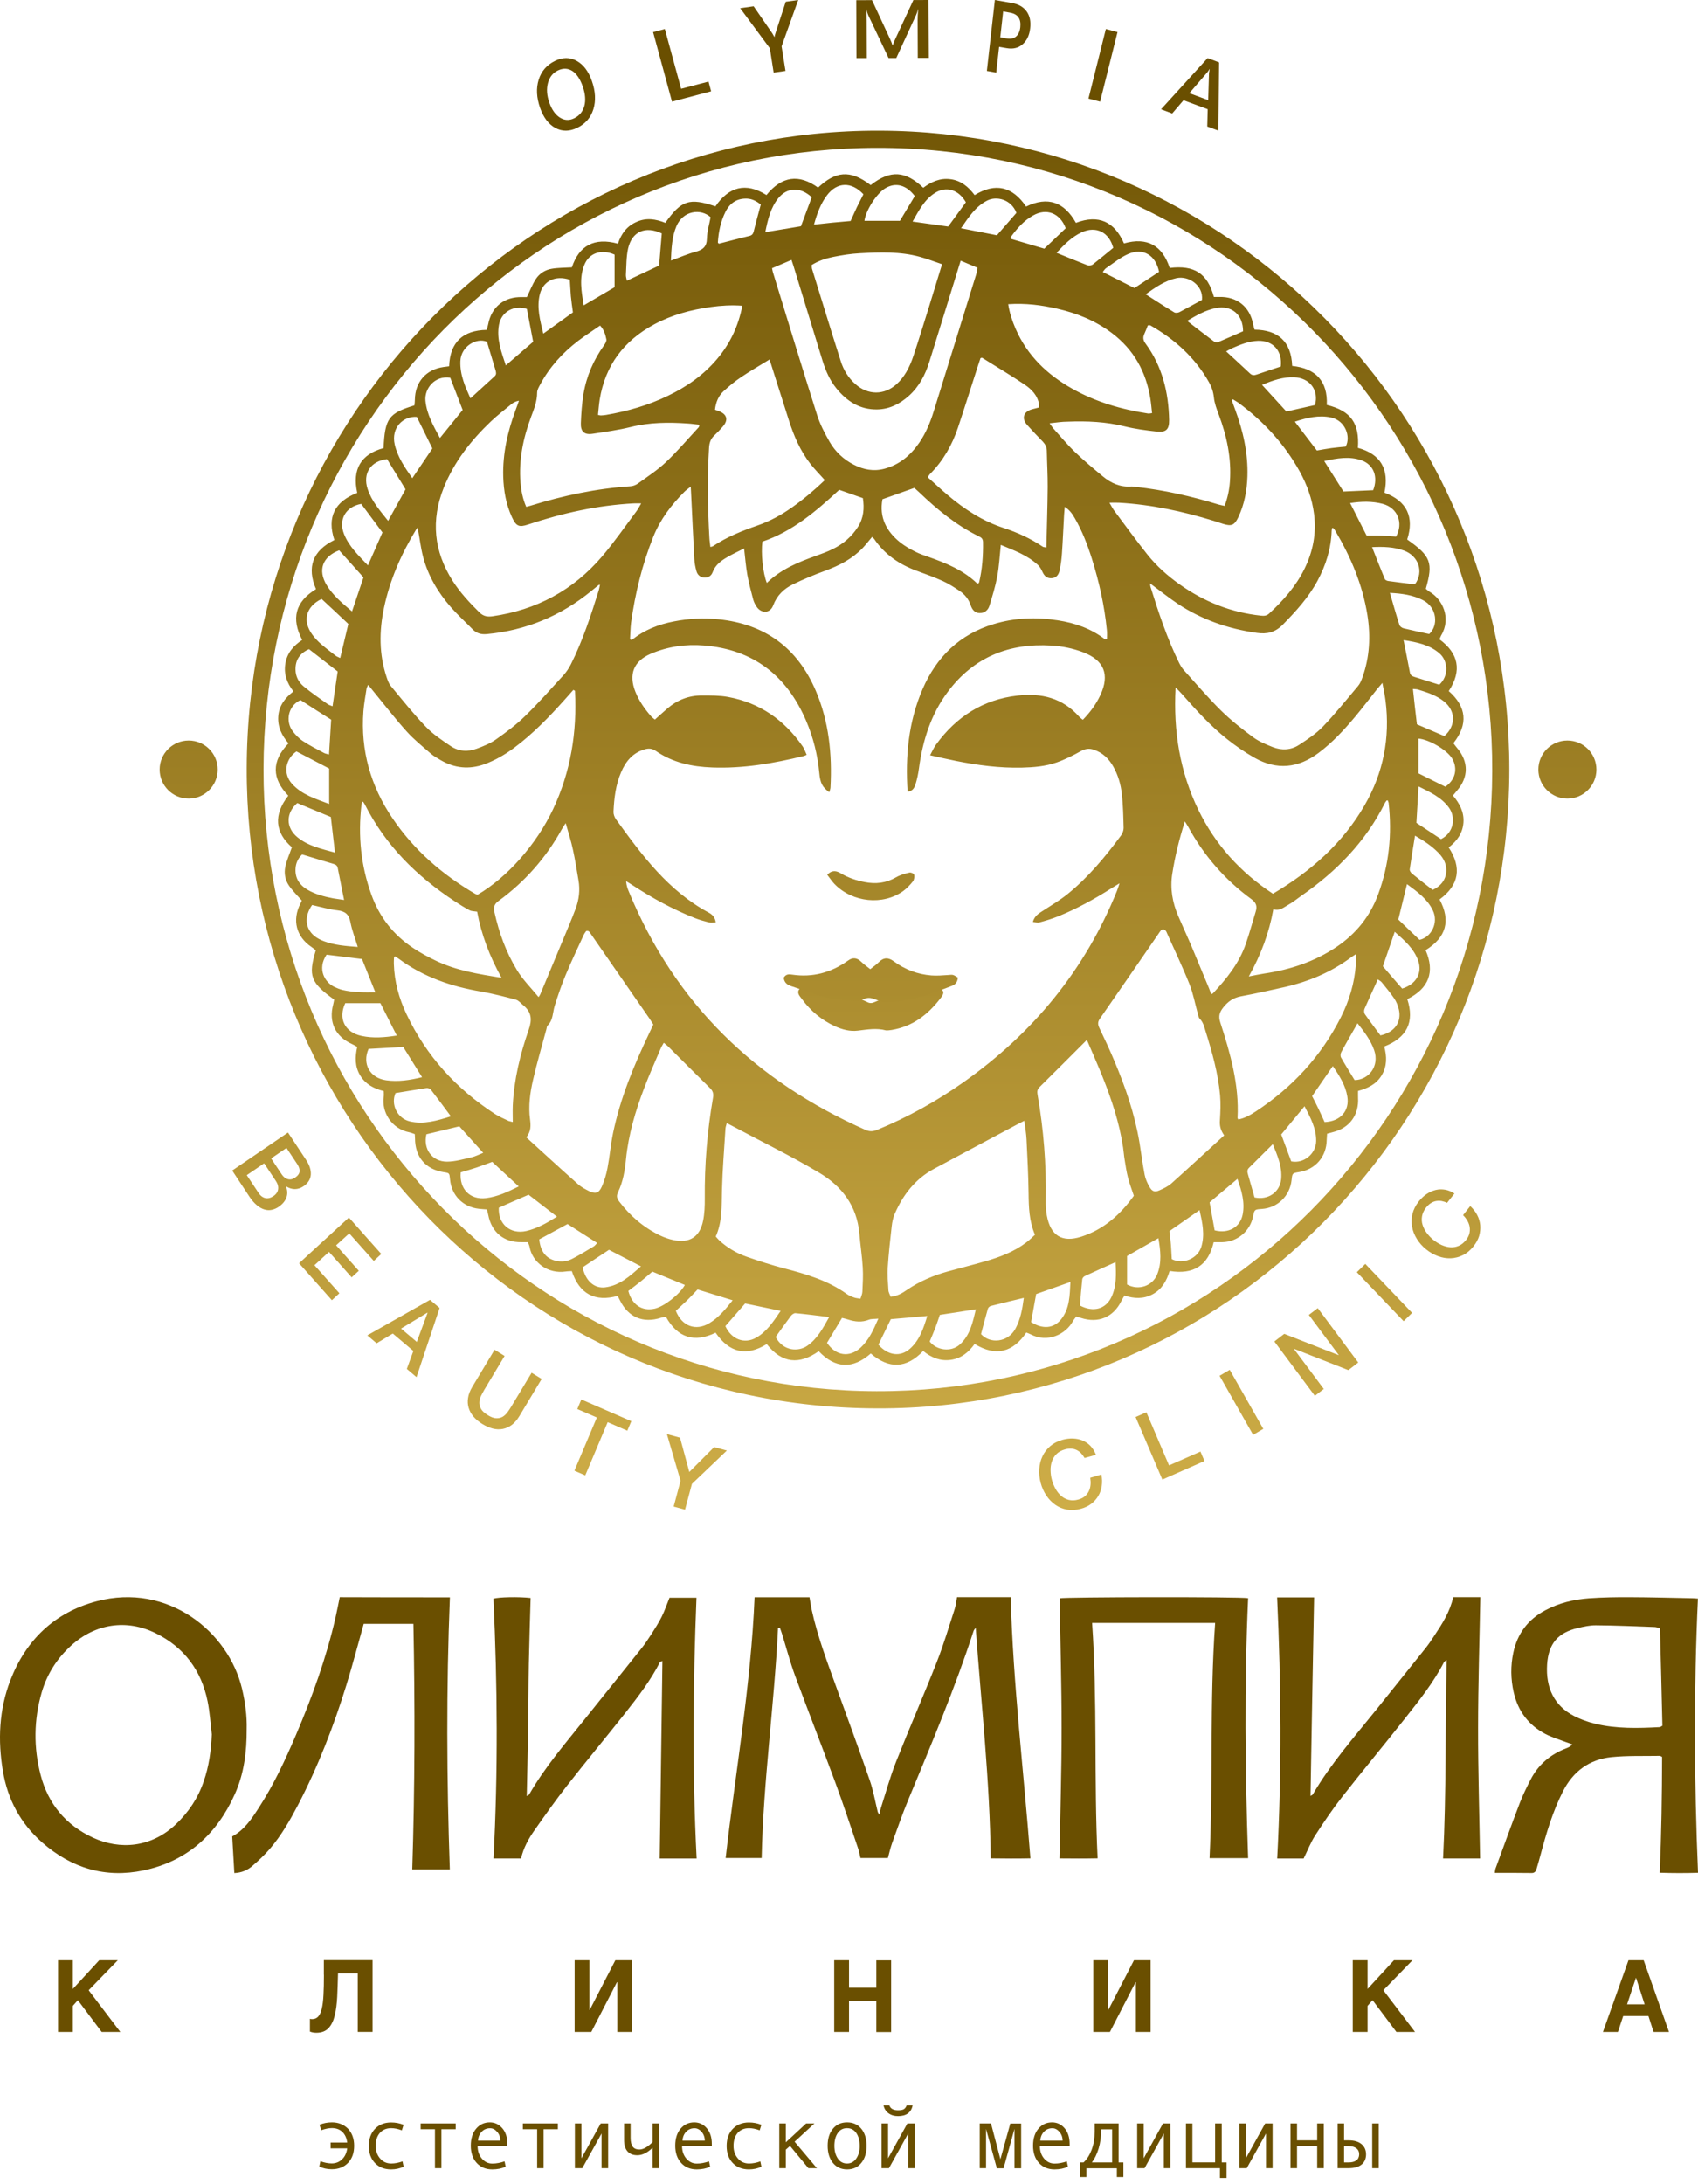 <svg width="77" height="99" viewBox="0 0 77 99" fill="none" xmlns="http://www.w3.org/2000/svg">
<path d="M35.281 73.794C35.114 77.265 34.614 80.714 34.539 84.215C33.986 84.215 33.459 84.215 32.906 84.215C33.357 80.264 34.054 76.366 34.218 72.396C35.055 72.396 35.872 72.396 36.709 72.396C36.744 72.587 36.768 72.778 36.809 72.966C37.068 74.15 37.495 75.289 37.909 76.427C38.425 77.854 38.951 79.278 39.447 80.711C39.604 81.17 39.686 81.652 39.802 82.121C39.809 82.15 39.833 82.176 39.874 82.251C39.905 82.125 39.919 82.037 39.943 81.956C40.171 81.248 40.366 80.523 40.643 79.831C41.238 78.326 41.887 76.845 42.478 75.34C42.789 74.554 43.025 73.746 43.288 72.943C43.346 72.772 43.36 72.587 43.398 72.393C44.204 72.393 44.997 72.393 45.831 72.393C45.944 76.34 46.419 80.255 46.726 84.231C46.128 84.244 45.544 84.24 44.925 84.231C44.891 80.721 44.495 77.262 44.245 73.778C44.214 73.826 44.166 73.872 44.15 73.923C43.302 76.531 42.232 79.061 41.18 81.597C40.913 82.238 40.688 82.895 40.452 83.545C40.377 83.755 40.329 83.978 40.264 84.215C39.854 84.215 39.45 84.215 39.02 84.215C38.986 84.072 38.962 83.923 38.914 83.784C38.575 82.791 38.247 81.791 37.885 80.808C37.287 79.19 36.658 77.586 36.06 75.968C35.831 75.35 35.664 74.71 35.469 74.079C35.438 73.978 35.401 73.881 35.366 73.781C35.339 73.784 35.308 73.791 35.281 73.794Z" fill="#6A4F00"/>
<path d="M11.186 78.366C11.192 79.433 11.059 80.406 10.65 81.318C9.835 83.135 8.488 84.361 6.513 84.776C4.779 85.14 3.237 84.676 1.909 83.508C0.928 82.645 0.347 81.561 0.133 80.28C-0.104 78.879 -0.043 77.493 0.47 76.16C1.178 74.33 2.48 73.081 4.383 72.578C7.614 71.725 10.358 73.954 10.975 76.543C11.124 77.169 11.202 77.798 11.186 78.366ZM9.605 78.612C9.543 78.11 9.514 77.6 9.413 77.107C9.127 75.709 8.348 74.664 7.062 74.028C5.744 73.376 4.328 73.591 3.237 74.577C2.588 75.164 2.133 75.874 1.889 76.715C1.532 77.957 1.519 79.213 1.844 80.458C2.188 81.769 2.987 82.726 4.218 83.294C5.439 83.855 6.854 83.748 7.975 82.687C8.549 82.142 8.978 81.503 9.234 80.75C9.478 80.059 9.572 79.346 9.605 78.612Z" fill="#6A4F00"/>
<path d="M31.59 84.239C31.003 84.239 30.458 84.239 29.916 84.239C29.958 81.251 29.997 78.281 30.039 75.286C29.978 75.312 29.939 75.315 29.929 75.334C29.504 76.166 28.937 76.903 28.363 77.631C27.487 78.74 26.582 79.827 25.71 80.94C25.198 81.593 24.718 82.273 24.241 82.952C23.968 83.34 23.738 83.754 23.628 84.236C23.216 84.236 22.811 84.236 22.379 84.236C22.587 80.296 22.558 76.376 22.376 72.462C22.606 72.388 23.521 72.368 24.062 72.43C24.033 73.419 24.001 74.416 23.981 75.412C23.962 76.405 23.965 77.395 23.949 78.388C23.933 79.381 23.907 80.377 23.887 81.406C23.952 81.367 23.988 81.357 23.997 81.335C24.714 80.083 25.658 78.999 26.553 77.877C27.396 76.822 28.243 75.774 29.083 74.72C29.251 74.51 29.401 74.283 29.547 74.057C29.709 73.801 29.874 73.546 30.007 73.277C30.14 73.009 30.237 72.724 30.36 72.42C30.737 72.42 31.139 72.42 31.583 72.42C31.427 76.366 31.389 80.296 31.59 84.239Z" fill="#6A4F00"/>
<path d="M59.428 81.403C59.494 81.361 59.52 81.355 59.529 81.338C60.334 79.958 61.388 78.762 62.385 77.524C63.143 76.577 63.902 75.634 64.657 74.688C64.791 74.519 64.911 74.338 65.031 74.156C65.396 73.609 65.754 73.054 65.898 72.393C66.311 72.393 66.708 72.393 67.128 72.393C67.092 74.38 67.027 76.35 67.027 78.324C67.024 80.288 67.086 82.249 67.118 84.236C66.575 84.236 66.031 84.236 65.439 84.236C65.591 81.251 65.536 78.272 65.601 75.239C65.523 75.3 65.491 75.313 65.481 75.339C65.002 76.269 64.351 77.08 63.71 77.893C62.772 79.083 61.802 80.246 60.867 81.439C60.428 82 60.028 82.593 59.64 83.192C59.438 83.507 59.301 83.863 59.116 84.239C58.764 84.239 58.357 84.239 57.918 84.239C58.126 80.295 58.097 76.36 57.915 72.403C58.484 72.403 59.031 72.403 59.591 72.403C59.533 75.394 59.481 78.376 59.428 81.403Z" fill="#6A4F00"/>
<path d="M67.786 84.888C67.799 84.797 67.799 84.739 67.82 84.688C68.187 83.693 68.544 82.694 68.924 81.705C69.061 81.349 69.234 81.002 69.408 80.662C69.758 79.98 70.306 79.521 71.01 79.249C71.11 79.212 71.207 79.168 71.303 79.066C71.203 79.032 71.106 78.998 71.006 78.96C70.696 78.842 70.372 78.746 70.079 78.594C69.314 78.193 68.834 77.557 68.64 76.698C68.507 76.103 68.497 75.509 68.624 74.914C68.807 74.041 69.294 73.399 70.072 72.988C70.693 72.655 71.364 72.496 72.054 72.445C72.675 72.401 73.299 72.39 73.92 72.394C74.854 72.397 75.788 72.424 76.719 72.441C76.796 72.441 76.873 72.448 76.996 72.458C76.806 76.589 76.826 80.713 77 84.885C76.419 84.902 75.862 84.902 75.264 84.882C75.341 83.108 75.368 81.362 75.371 79.633C75.311 79.603 75.291 79.585 75.271 79.585C74.54 79.599 73.803 79.569 73.075 79.643C72.081 79.745 71.337 80.282 70.873 81.199C70.406 82.12 70.115 83.105 69.852 84.1C69.798 84.308 69.735 84.511 69.675 84.719C69.645 84.824 69.582 84.895 69.461 84.895C68.911 84.888 68.357 84.888 67.786 84.888ZM75.275 73.8C75.168 73.773 75.104 73.749 75.038 73.746C74.15 73.715 73.262 73.674 72.371 73.668C72.098 73.664 71.817 73.729 71.55 73.79C70.646 74.004 70.219 74.497 70.156 75.444C70.089 76.504 70.483 77.316 71.377 77.778C71.68 77.934 72.014 78.053 72.345 78.132C73.306 78.363 74.287 78.335 75.264 78.284C75.291 78.284 75.321 78.254 75.385 78.22C75.351 76.752 75.315 75.275 75.275 73.8Z" fill="#6A4F00"/>
<path d="M55.104 73.56C53.228 73.56 51.39 73.56 49.524 73.56C49.77 77.111 49.602 80.65 49.774 84.23C49.19 84.243 48.633 84.24 48.043 84.234C48.08 82.246 48.141 80.281 48.141 78.317C48.141 76.359 48.084 74.4 48.05 72.445C48.293 72.384 56.19 72.371 56.599 72.439C56.423 76.352 56.464 80.275 56.599 84.221C56.005 84.221 55.448 84.221 54.851 84.221C55.016 80.663 54.851 77.124 55.104 73.56Z" fill="#6A4F00"/>
<path d="M20.402 72.4C20.236 76.517 20.256 80.615 20.398 84.729C19.816 84.729 19.27 84.729 18.695 84.729C18.814 81.013 18.82 77.321 18.747 73.601C17.973 73.601 17.219 73.601 16.494 73.601C16.23 74.536 15.992 75.461 15.71 76.369C15.128 78.249 14.42 80.075 13.511 81.816C13.147 82.511 12.756 83.193 12.247 83.787C12.002 84.074 11.724 84.334 11.44 84.577C11.221 84.766 10.957 84.884 10.626 84.897C10.593 84.341 10.563 83.794 10.53 83.237C11.079 82.943 11.406 82.447 11.727 81.951C12.406 80.908 12.932 79.781 13.421 78.637C14.156 76.912 14.794 75.157 15.214 73.321C15.284 73.017 15.34 72.71 15.406 72.393C17.067 72.4 18.714 72.4 20.402 72.4Z" fill="#6A4F00"/>
<path fill-rule="evenodd" clip-rule="evenodd" d="M15.053 96.197C14.855 96.197 14.667 96.232 14.489 96.305L14.566 96.554C14.744 96.492 14.905 96.457 15.049 96.457C15.241 96.457 15.399 96.513 15.52 96.627C15.644 96.742 15.718 96.904 15.745 97.112H14.992V97.376H15.745C15.718 97.584 15.64 97.751 15.509 97.875C15.382 97.997 15.227 98.059 15.043 98.059C14.878 98.059 14.707 98.025 14.529 97.959L14.479 98.201C14.65 98.281 14.838 98.323 15.043 98.323C15.352 98.323 15.6 98.226 15.785 98.031C15.97 97.837 16.06 97.581 16.06 97.258C16.06 96.939 15.966 96.683 15.781 96.485C15.593 96.298 15.352 96.197 15.053 96.197ZM17.742 98.063C17.531 98.063 17.363 97.986 17.232 97.83C17.101 97.678 17.037 97.487 17.037 97.262C17.037 97.015 17.101 96.818 17.225 96.676C17.35 96.534 17.524 96.461 17.739 96.461C17.884 96.461 18.045 96.492 18.223 96.558L18.3 96.308C18.122 96.235 17.934 96.201 17.736 96.201C17.433 96.201 17.192 96.298 17.004 96.492C16.819 96.686 16.725 96.943 16.725 97.265C16.725 97.588 16.816 97.844 17 98.038C17.185 98.233 17.43 98.33 17.739 98.33C17.944 98.33 18.132 98.288 18.303 98.208L18.253 97.966C18.078 98.031 17.907 98.063 17.742 98.063ZM19.076 96.509H19.724V98.274H20.016V96.509H20.664V96.246H19.076V96.509ZM22.212 96.197C21.957 96.197 21.752 96.294 21.591 96.485C21.43 96.676 21.349 96.932 21.349 97.255C21.349 97.584 21.44 97.844 21.618 98.038C21.796 98.233 22.031 98.33 22.323 98.33C22.555 98.33 22.756 98.288 22.931 98.208L22.88 97.966C22.689 98.031 22.508 98.066 22.326 98.066C22.138 98.066 21.98 97.99 21.853 97.841C21.725 97.692 21.658 97.501 21.658 97.272H23.008V97.175C23.008 96.88 22.931 96.641 22.779 96.464C22.625 96.287 22.437 96.197 22.212 96.197ZM21.678 97.026C21.688 96.859 21.745 96.724 21.846 96.62C21.947 96.516 22.071 96.464 22.225 96.464C22.343 96.464 22.45 96.52 22.544 96.627C22.638 96.735 22.689 96.87 22.689 97.026H21.678ZM23.71 96.509H24.358V98.274H24.65V96.509H25.298V96.246H23.71V96.509ZM26.366 97.827V96.246H26.07V98.274H26.406L27.279 96.703V98.274H27.578V96.246H27.242L26.366 97.827ZM29.596 97.088C29.371 97.314 29.173 97.428 28.995 97.428C28.857 97.428 28.757 97.386 28.693 97.3C28.629 97.216 28.596 97.081 28.596 96.901V96.246H28.3V96.991C28.3 97.22 28.35 97.39 28.454 97.511C28.559 97.629 28.706 97.688 28.901 97.688C29.129 97.688 29.361 97.574 29.593 97.348V98.274H29.892V96.246H29.593V97.088H29.596ZM31.483 96.197C31.228 96.197 31.023 96.294 30.862 96.485C30.701 96.676 30.62 96.932 30.62 97.255C30.62 97.584 30.711 97.844 30.889 98.038C31.067 98.233 31.302 98.33 31.594 98.33C31.826 98.33 32.027 98.288 32.202 98.208L32.152 97.966C31.96 98.031 31.779 98.066 31.598 98.066C31.41 98.066 31.252 97.99 31.124 97.841C30.997 97.692 30.929 97.501 30.929 97.272H32.279V97.175C32.279 96.88 32.202 96.641 32.051 96.464C31.9 96.287 31.708 96.197 31.483 96.197ZM30.949 97.026C30.959 96.859 31.017 96.724 31.117 96.62C31.218 96.516 31.342 96.464 31.497 96.464C31.614 96.464 31.722 96.52 31.816 96.627C31.91 96.735 31.96 96.87 31.96 97.026H30.949ZM33.968 98.063C33.757 98.063 33.589 97.986 33.458 97.83C33.327 97.678 33.263 97.487 33.263 97.262C33.263 97.015 33.327 96.818 33.451 96.676C33.575 96.534 33.75 96.461 33.965 96.461C34.109 96.461 34.27 96.492 34.449 96.558L34.526 96.308C34.348 96.235 34.16 96.201 33.962 96.201C33.659 96.201 33.418 96.298 33.23 96.492C33.045 96.686 32.951 96.943 32.951 97.265C32.951 97.588 33.041 97.844 33.226 98.038C33.411 98.233 33.656 98.33 33.965 98.33C34.17 98.33 34.358 98.288 34.529 98.208L34.479 97.966C34.304 98.031 34.133 98.063 33.968 98.063ZM36.933 96.246H36.557L35.634 97.102V96.246H35.338V98.274H35.634V97.435L35.825 97.265L36.658 98.274H37.044L36.033 97.074L36.933 96.246ZM38.414 96.197C38.142 96.197 37.927 96.294 37.77 96.488C37.608 96.683 37.531 96.939 37.531 97.258C37.531 97.581 37.612 97.837 37.77 98.035C37.927 98.229 38.142 98.33 38.414 98.33C38.686 98.33 38.901 98.233 39.059 98.035C39.22 97.837 39.297 97.581 39.297 97.258C39.297 96.939 39.217 96.683 39.059 96.488C38.898 96.294 38.683 96.197 38.414 96.197ZM38.834 97.83C38.73 97.986 38.589 98.063 38.411 98.063C38.23 98.063 38.092 97.986 37.988 97.83C37.887 97.678 37.837 97.487 37.837 97.262C37.837 97.022 37.887 96.832 37.988 96.683C38.089 96.534 38.23 96.461 38.411 96.461C38.592 96.461 38.733 96.537 38.834 96.686C38.935 96.835 38.985 97.029 38.985 97.262C38.989 97.487 38.938 97.674 38.834 97.83ZM40.291 95.784C40.409 95.871 40.553 95.913 40.724 95.913C41.101 95.913 41.319 95.75 41.386 95.427H41.114C41.091 95.497 41.054 95.549 41.003 95.59C40.953 95.629 40.859 95.649 40.721 95.649C40.513 95.649 40.382 95.576 40.328 95.427H40.063C40.1 95.58 40.177 95.701 40.291 95.784ZM40.271 97.827V96.246H39.976V98.274H40.312L41.185 96.703V98.274H41.483V96.246H41.148L40.271 97.827ZM45.365 97.868L44.939 96.246H44.428V98.274H44.714V96.495L45.204 98.278H45.51L46.003 96.495V98.278H46.306V96.249H45.815L45.365 97.868ZM47.709 96.197C47.454 96.197 47.249 96.294 47.088 96.485C46.927 96.676 46.846 96.932 46.846 97.255C46.846 97.584 46.937 97.844 47.115 98.038C47.293 98.233 47.528 98.33 47.82 98.33C48.052 98.33 48.253 98.288 48.428 98.208L48.377 97.966C48.186 98.031 48.005 98.066 47.823 98.066C47.635 98.066 47.477 97.99 47.35 97.841C47.222 97.692 47.155 97.501 47.155 97.272H48.505V97.175C48.505 96.88 48.428 96.641 48.277 96.464C48.126 96.287 47.934 96.197 47.709 96.197ZM47.175 97.026C47.185 96.859 47.242 96.724 47.343 96.62C47.444 96.516 47.568 96.464 47.723 96.464C47.84 96.464 47.948 96.52 48.042 96.627C48.136 96.735 48.186 96.87 48.186 97.026H47.175ZM50.725 96.246H49.64V96.617C49.64 96.929 49.593 97.203 49.499 97.449C49.405 97.692 49.284 97.882 49.133 98.014H48.975V98.676H49.267V98.278H50.647V98.676H50.943V98.014H50.725V96.246ZM50.432 98.014H49.512C49.637 97.855 49.737 97.647 49.818 97.39C49.895 97.133 49.935 96.853 49.935 96.547V96.513H50.432V98.014ZM51.863 97.827V96.246H51.568V98.274H51.903L52.776 96.703V98.274H53.075V96.246H52.739L51.863 97.827ZM55.402 96.246H55.103V98.011H54.072V96.246H53.78V98.274H55.322V98.718H55.621V98.014H55.402V96.246ZM56.497 97.827V96.246H56.202V98.274H56.537L57.41 96.703V98.274H57.709V96.246H57.373L56.497 97.827ZM59.731 97.012H58.817V96.246H58.522V98.274H58.817V97.272H59.731V98.274H60.03V96.246H59.731V97.012ZM62.226 96.246V98.274H62.521V96.246H62.226ZM61.739 97.182C61.601 97.067 61.406 97.012 61.154 97.012H60.95V96.246H60.658V98.274H61.158C61.413 98.274 61.608 98.219 61.742 98.111C61.877 98.004 61.947 97.848 61.947 97.647C61.947 97.452 61.877 97.296 61.739 97.182ZM61.507 97.92C61.423 97.983 61.306 98.014 61.154 98.014H60.95V97.275H61.154C61.306 97.275 61.42 97.307 61.507 97.373C61.591 97.435 61.635 97.529 61.635 97.65C61.631 97.768 61.591 97.858 61.507 97.92Z" fill="#6A4F00"/>
<path fill-rule="evenodd" clip-rule="evenodd" d="M5.341 88.85H4.499L3.304 90.15V88.85H2.632V92.101H3.304V90.917L3.531 90.659L4.612 92.101H5.457L4.02 90.21L5.341 88.85ZM14.689 89.507C14.689 89.864 14.683 90.172 14.669 90.426C14.656 90.681 14.63 90.889 14.59 91.052C14.55 91.214 14.496 91.331 14.427 91.405C14.357 91.479 14.267 91.518 14.157 91.518C14.144 91.518 14.124 91.518 14.104 91.515C14.084 91.511 14.067 91.508 14.054 91.501V92.084C14.144 92.119 14.24 92.137 14.347 92.137C14.583 92.137 14.766 92.066 14.896 91.928C15.025 91.79 15.119 91.6 15.178 91.359C15.238 91.119 15.275 90.832 15.292 90.504C15.308 90.175 15.318 89.825 15.328 89.447H16.223V92.098H16.895V88.846H14.686V89.507H14.689ZM26.74 91.105H26.727V88.85H26.058V92.101H26.813L27.977 89.843H27.991V92.101H28.66V88.85H27.904L26.74 91.105ZM39.739 90.097H38.501V88.85H37.829V92.101H38.501V90.702H39.739V92.105H40.411V88.853H39.739V90.097ZM50.258 91.105H50.245V88.85H49.577V92.101H50.332L51.496 89.843H51.51V92.101H52.178V88.85H51.423L50.258 91.105ZM64.052 88.85H63.211L62.016 90.15V88.85H61.344V92.101H62.016V90.917L62.242 90.659L63.324 92.101H64.169L62.731 90.21L64.052 88.85ZM74.536 88.85H73.847L72.689 92.101H73.368L73.608 91.377H74.752L74.985 92.101H75.684L74.536 88.85ZM73.784 90.847L74.183 89.652H74.193L74.579 90.847H73.784Z" fill="#6A4F00"/>
<path d="M68.444 34.889C68.431 50.884 55.59 63.871 39.788 63.837C23.762 63.804 11.145 50.617 11.188 34.801C11.235 18.839 24.083 5.883 39.875 5.923C55.653 5.964 68.454 18.927 68.444 34.889ZM11.95 34.865C11.933 50.398 24.38 63.02 39.748 63.057C55.135 63.094 67.616 50.516 67.669 34.963C67.723 19.556 55.409 6.687 39.775 6.701C24.397 6.714 11.98 19.299 11.95 34.865Z" fill="url(#paint0_linear_215_616)"/>
<path d="M30.17 10.1C30.9 9.074 31.26 8.956 32.443 9.352C33.043 8.473 33.813 8.245 34.757 8.839C35.45 7.983 36.233 7.876 37.097 8.503C37.877 7.775 38.537 7.665 39.483 8.389C40.387 7.678 41.073 7.755 41.867 8.51C42.227 8.245 42.62 8.061 43.093 8.121C43.57 8.178 43.907 8.456 44.197 8.842C45.14 8.262 45.917 8.456 46.53 9.362C47.52 8.883 48.263 9.161 48.79 10.1C49.817 9.711 50.537 10.043 50.97 11.033C52.033 10.731 52.713 11.137 53.043 12.144C54.16 12.009 54.757 12.389 55.047 13.459C55.123 13.459 55.21 13.462 55.294 13.459C56.1 13.439 56.68 13.908 56.827 14.7C56.84 14.774 56.864 14.848 56.89 14.942C57.957 14.955 58.553 15.479 58.597 16.586C59.67 16.696 60.214 17.28 60.167 18.354C61.267 18.622 61.654 19.196 61.577 20.3C62.6 20.578 63.01 21.262 62.78 22.329C63.81 22.715 64.137 23.44 63.813 24.453C64.887 25.208 64.997 25.5 64.657 26.688C64.71 26.728 64.763 26.785 64.827 26.822C65.41 27.157 65.823 28.013 65.353 28.801C65.327 28.848 65.31 28.902 65.277 28.979C66.137 29.613 66.31 30.388 65.697 31.324C66.5 32.029 66.594 32.821 65.907 33.686C65.963 33.76 66.013 33.83 66.07 33.897C66.603 34.522 66.603 35.223 66.07 35.837C66.013 35.904 65.957 35.971 65.887 36.058C66.187 36.414 66.397 36.803 66.364 37.279C66.33 37.759 66.08 38.115 65.694 38.41C66.287 39.319 66.18 40.108 65.28 40.769C65.793 41.718 65.59 42.486 64.647 43.067C65.08 44.06 64.793 44.801 63.817 45.288C64.16 46.338 63.787 47.039 62.77 47.435C62.897 47.891 62.9 48.331 62.654 48.74C62.413 49.143 62.027 49.327 61.584 49.448C61.584 49.559 61.58 49.659 61.584 49.757C61.63 50.535 61.2 51.125 60.45 51.313C60.367 51.333 60.28 51.36 60.18 51.387C60.173 51.484 60.167 51.572 60.163 51.659C60.157 52.42 59.657 53.008 58.91 53.125C58.603 53.175 58.603 53.175 58.57 53.487C58.493 54.205 57.94 54.745 57.227 54.796C56.887 54.819 56.887 54.819 56.824 55.135C56.687 55.809 56.107 56.292 55.423 56.302C55.303 56.302 55.18 56.302 55.037 56.302C54.794 57.366 54.117 57.785 53.04 57.607C52.904 58.057 52.687 58.443 52.267 58.664C51.86 58.882 51.433 58.869 50.993 58.721C50.94 58.812 50.89 58.886 50.853 58.963C50.487 59.708 49.803 59.993 49.013 59.734C48.95 59.714 48.887 59.697 48.803 59.674C48.753 59.744 48.693 59.812 48.653 59.885C48.327 60.479 47.507 60.888 46.72 60.472C46.67 60.446 46.62 60.432 46.54 60.399C45.937 61.288 45.163 61.509 44.197 60.915C43.923 61.298 43.583 61.573 43.11 61.637C42.64 61.7 42.237 61.539 41.863 61.234C41.107 62.029 40.317 62.063 39.487 61.348C38.673 62.063 37.88 62.039 37.127 61.244C36.25 61.865 35.46 61.804 34.77 60.922C33.847 61.492 33.077 61.318 32.45 60.405C31.49 60.872 30.73 60.64 30.197 59.684C30.12 59.697 30.043 59.704 29.973 59.728C29.16 59.989 28.497 59.711 28.113 58.939C28.083 58.879 28.053 58.822 28.01 58.738C26.983 59.02 26.277 58.657 25.93 57.614C25.837 57.621 25.75 57.617 25.663 57.631C24.833 57.758 24.14 57.211 24.013 56.51C24.003 56.446 23.97 56.386 23.937 56.302C23.837 56.302 23.74 56.302 23.643 56.302C22.853 56.316 22.29 55.853 22.14 55.064C22.127 54.987 22.103 54.913 22.08 54.819C21.957 54.809 21.833 54.803 21.717 54.789C20.99 54.709 20.47 54.178 20.407 53.45C20.38 53.169 20.38 53.169 20.133 53.132C19.297 53.004 18.82 52.441 18.82 51.588C18.82 51.535 18.817 51.478 18.81 51.404C18.727 51.377 18.647 51.34 18.563 51.323C17.753 51.162 17.293 50.407 17.403 49.693C17.413 49.629 17.403 49.562 17.403 49.455C16.966 49.347 16.576 49.149 16.33 48.74C16.09 48.337 16.096 47.911 16.2 47.452C16.12 47.408 16.05 47.361 15.973 47.328C15.207 46.985 14.893 46.331 15.11 45.523C15.13 45.449 15.14 45.375 15.153 45.308C14.08 44.533 13.97 44.241 14.32 43.073C14.26 43.026 14.193 42.969 14.123 42.922C13.43 42.453 13.24 41.708 13.623 40.956C13.646 40.909 13.67 40.856 13.687 40.819C13.48 40.584 13.263 40.376 13.097 40.131C12.93 39.886 12.877 39.581 12.937 39.292C12.996 39.004 13.123 38.729 13.236 38.403C12.473 37.736 12.386 36.944 13.073 36.065C12.33 35.297 12.296 34.505 13.083 33.693C12.783 33.344 12.586 32.955 12.617 32.478C12.65 31.995 12.91 31.646 13.306 31.338C13.01 30.959 12.863 30.549 12.94 30.079C13.017 29.6 13.3 29.274 13.703 29.006C13.197 28.046 13.383 27.275 14.33 26.704C13.903 25.704 14.18 24.96 15.163 24.477C14.816 23.433 15.183 22.732 16.2 22.339C15.963 21.276 16.363 20.588 17.393 20.31C17.456 18.961 17.623 18.733 18.793 18.374C18.8 18.3 18.813 18.213 18.813 18.129C18.82 17.32 19.313 16.75 20.107 16.636C20.183 16.626 20.26 16.616 20.367 16.602C20.407 15.519 20.98 14.972 22.07 14.952C22.093 14.868 22.12 14.784 22.137 14.7C22.287 13.908 22.87 13.442 23.677 13.466C23.753 13.469 23.83 13.466 23.893 13.466C24.03 13.18 24.137 12.899 24.297 12.65C24.457 12.402 24.717 12.234 25.007 12.184C25.297 12.133 25.597 12.137 25.933 12.117C26.257 11.137 26.947 10.748 28.023 11.046C28.17 10.594 28.43 10.245 28.867 10.057C29.303 9.859 29.737 9.926 30.17 10.1ZM28.57 28.982C28.597 28.989 28.627 28.999 28.653 29.006C29.213 28.553 29.863 28.301 30.56 28.167C31.23 28.036 31.903 27.999 32.583 28.07C34.687 28.285 36.167 29.365 36.997 31.317C37.59 32.713 37.74 34.186 37.66 35.692C37.657 35.763 37.627 35.83 37.607 35.907C37.297 35.689 37.193 35.491 37.153 35.038C37.077 34.219 36.88 33.428 36.557 32.673C35.68 30.623 34.163 29.439 31.927 29.258C31.097 29.19 30.283 29.304 29.51 29.633C28.733 29.965 28.5 30.566 28.813 31.354C28.98 31.774 29.237 32.139 29.533 32.475C29.58 32.529 29.643 32.569 29.697 32.616C29.897 32.438 30.077 32.274 30.263 32.113C30.71 31.727 31.233 31.522 31.82 31.522C32.22 31.522 32.627 31.519 33.013 31.589C34.453 31.854 35.57 32.633 36.4 33.834C36.477 33.944 36.52 34.082 36.58 34.213C36.51 34.243 36.48 34.26 36.45 34.267C35.083 34.599 33.707 34.84 32.293 34.786C31.383 34.753 30.507 34.568 29.737 34.035C29.577 33.924 29.417 33.911 29.233 33.965C28.693 34.122 28.377 34.505 28.167 34.998C27.92 35.572 27.847 36.182 27.82 36.8C27.817 36.91 27.867 37.041 27.933 37.135C29.113 38.769 30.31 40.383 32.14 41.366C32.29 41.446 32.427 41.567 32.457 41.812C32.337 41.812 32.237 41.829 32.15 41.809C31.937 41.755 31.72 41.694 31.513 41.614C30.517 41.221 29.58 40.708 28.683 40.121C28.587 40.057 28.49 40 28.393 39.94C28.407 40.131 28.457 40.275 28.517 40.416C30.617 45.502 34.28 49.015 39.247 51.213C39.437 51.297 39.597 51.286 39.783 51.209C41.167 50.639 42.47 49.914 43.693 49.052C46.84 46.831 49.2 43.972 50.653 40.376C50.69 40.289 50.713 40.198 50.767 40.037C50.6 40.138 50.5 40.202 50.397 40.265C49.623 40.755 48.823 41.195 47.977 41.537C47.7 41.648 47.41 41.735 47.123 41.812C47.043 41.835 46.943 41.798 46.837 41.785C46.92 41.5 47.117 41.396 47.303 41.275C47.687 41.027 48.08 40.795 48.433 40.507C49.363 39.749 50.127 38.829 50.837 37.866C50.903 37.776 50.953 37.642 50.953 37.531C50.94 37.018 50.93 36.501 50.873 35.991C50.827 35.558 50.703 35.135 50.487 34.75C50.283 34.387 50.003 34.115 49.6 33.981C49.383 33.907 49.203 33.938 49 34.052C48.653 34.246 48.29 34.428 47.917 34.558C47.41 34.736 46.873 34.78 46.34 34.793C45.333 34.817 44.343 34.686 43.36 34.491C42.983 34.417 42.607 34.327 42.177 34.233C42.28 34.045 42.343 33.894 42.437 33.763C43.36 32.485 44.583 31.703 46.153 31.526C47.227 31.405 48.187 31.636 48.937 32.485C48.98 32.532 49.033 32.569 49.103 32.626C49.437 32.284 49.707 31.918 49.9 31.502C50.333 30.576 50.067 29.922 49.113 29.563C48.653 29.388 48.173 29.291 47.683 29.261C45.763 29.143 44.163 29.781 42.987 31.348C42.217 32.371 41.843 33.559 41.673 34.82C41.64 35.072 41.587 35.327 41.51 35.568C41.463 35.712 41.373 35.867 41.157 35.884C41.05 34.27 41.197 32.713 41.837 31.234C42.47 29.771 43.52 28.751 45.06 28.288C46.013 27.999 46.987 27.962 47.967 28.117C48.747 28.238 49.477 28.489 50.11 28.979C50.12 28.989 50.15 28.976 50.197 28.972C50.197 28.835 50.21 28.691 50.193 28.553C50.083 27.446 49.843 26.369 49.51 25.312C49.31 24.681 49.073 24.067 48.743 23.494C48.633 23.302 48.51 23.118 48.283 22.974C48.27 23.118 48.26 23.225 48.253 23.336C48.22 23.916 48.197 24.497 48.157 25.077C48.14 25.332 48.107 25.59 48.053 25.842C48.003 26.087 47.87 26.201 47.68 26.208C47.473 26.218 47.357 26.104 47.273 25.923C47.223 25.812 47.16 25.698 47.077 25.617C46.593 25.164 45.99 24.95 45.383 24.698C45.33 25.208 45.307 25.678 45.22 26.137C45.137 26.584 45 27.023 44.867 27.459C44.803 27.664 44.637 27.798 44.41 27.788C44.197 27.778 44.083 27.627 44.017 27.432C43.927 27.157 43.747 26.939 43.513 26.782C43.273 26.62 43.03 26.463 42.767 26.342C42.383 26.168 41.983 26.023 41.587 25.879C40.79 25.59 40.12 25.137 39.64 24.426C39.617 24.393 39.583 24.369 39.547 24.336C39.397 24.51 39.27 24.681 39.127 24.832C38.653 25.329 38.067 25.631 37.43 25.866C36.93 26.05 36.437 26.251 35.957 26.486C35.55 26.684 35.233 26.983 35.063 27.436C34.927 27.805 34.527 27.825 34.307 27.496C34.24 27.395 34.183 27.281 34.153 27.164C34.057 26.798 33.957 26.429 33.89 26.057C33.823 25.678 33.793 25.288 33.743 24.859C33.473 24.997 33.23 25.107 33 25.241C32.707 25.409 32.437 25.601 32.313 25.943C32.253 26.104 32.113 26.188 31.943 26.181C31.76 26.171 31.627 26.06 31.58 25.882C31.533 25.711 31.497 25.533 31.487 25.356C31.433 24.363 31.39 23.366 31.34 22.373C31.337 22.289 31.33 22.202 31.323 22.058C31.2 22.158 31.11 22.215 31.037 22.289C30.44 22.886 29.937 23.547 29.62 24.342C29.12 25.594 28.803 26.895 28.617 28.227C28.587 28.479 28.587 28.731 28.57 28.982ZM18.94 23.913C18.91 23.953 18.887 23.977 18.87 24.003C18.197 25.107 17.68 26.278 17.413 27.55C17.19 28.607 17.186 29.66 17.533 30.697C17.58 30.834 17.627 30.979 17.716 31.086C18.237 31.713 18.743 32.351 19.307 32.938C19.633 33.28 20.04 33.548 20.437 33.817C20.8 34.062 21.217 34.085 21.62 33.934C21.92 33.824 22.227 33.7 22.487 33.518C22.95 33.193 23.41 32.851 23.813 32.455C24.42 31.864 24.983 31.227 25.553 30.603C25.687 30.455 25.8 30.284 25.89 30.106C26.427 29.033 26.797 27.895 27.153 26.755C27.177 26.677 27.187 26.594 27.207 26.503C27.167 26.51 27.153 26.51 27.147 26.516C27.033 26.607 26.923 26.701 26.81 26.791C25.423 27.922 23.847 28.576 22.07 28.741C21.817 28.764 21.613 28.707 21.433 28.526C21.107 28.191 20.757 27.875 20.45 27.526C19.863 26.855 19.41 26.1 19.183 25.228C19.077 24.812 19.027 24.379 18.94 23.913ZM26.073 31.311C26.05 31.297 26.023 31.284 26 31.27C25.877 31.411 25.75 31.549 25.627 31.69C24.913 32.488 24.17 33.26 23.307 33.901C22.893 34.206 22.453 34.464 21.967 34.639C21.273 34.887 20.61 34.82 19.98 34.451C19.827 34.36 19.667 34.273 19.533 34.156C19.163 33.834 18.777 33.525 18.45 33.163C17.92 32.576 17.436 31.945 16.933 31.334C16.86 31.244 16.787 31.153 16.693 31.039C16.657 31.126 16.63 31.166 16.623 31.207C16.573 31.549 16.506 31.891 16.48 32.237C16.346 34.011 16.806 35.629 17.8 37.091C18.777 38.534 20.057 39.641 21.547 40.514C21.583 40.534 21.627 40.544 21.653 40.557C22.997 39.775 24.323 38.276 25.077 36.685C25.88 34.981 26.173 33.183 26.073 31.311ZM57.724 40.51C59.44 39.494 60.883 38.229 61.88 36.501C62.73 35.031 63.044 33.444 62.83 31.757C62.8 31.509 62.743 31.264 62.687 30.952C62.57 31.093 62.5 31.173 62.43 31.257C62.103 31.666 61.787 32.086 61.45 32.488C60.947 33.089 60.42 33.659 59.79 34.129C58.867 34.82 57.897 34.917 56.89 34.347C56.457 34.102 56.04 33.814 55.65 33.505C54.887 32.901 54.237 32.18 53.593 31.452C53.517 31.368 53.437 31.287 53.31 31.16C53.203 33.153 53.507 34.984 54.343 36.709C55.11 38.282 56.24 39.534 57.724 40.51ZM52.153 26.443C52.16 26.513 52.16 26.56 52.173 26.6C52.54 27.775 52.927 28.942 53.47 30.046C53.53 30.163 53.6 30.284 53.69 30.381C54.243 30.995 54.78 31.623 55.367 32.203C55.817 32.646 56.32 33.042 56.83 33.418C57.093 33.612 57.413 33.743 57.72 33.864C58.123 34.022 58.544 34.001 58.907 33.763C59.287 33.515 59.677 33.26 59.99 32.935C60.553 32.347 61.063 31.71 61.587 31.089C61.677 30.982 61.733 30.841 61.783 30.703C62.11 29.788 62.16 28.845 62.01 27.892C61.79 26.5 61.25 25.232 60.537 24.034C60.514 23.994 60.474 23.96 60.44 23.92C60.413 23.943 60.4 23.95 60.4 23.957C60.394 23.99 60.39 24.024 60.387 24.057C60.36 24.869 60.127 25.617 59.743 26.329C59.337 27.083 58.767 27.707 58.17 28.315C57.824 28.667 57.457 28.751 57 28.687C55.703 28.506 54.493 28.087 53.4 27.362C52.98 27.08 52.59 26.765 52.153 26.443ZM29.077 22.816C28.93 22.816 28.833 22.812 28.74 22.816C27.1 22.903 25.51 23.255 23.953 23.772C23.54 23.91 23.407 23.856 23.22 23.45C22.947 22.863 22.837 22.239 22.82 21.595C22.793 20.551 23.02 19.555 23.383 18.582C23.437 18.441 23.483 18.303 23.533 18.163C23.377 18.193 23.27 18.25 23.18 18.327C22.87 18.582 22.55 18.827 22.26 19.102C21.357 19.964 20.593 20.93 20.123 22.105C19.533 23.581 19.673 24.99 20.527 26.329C20.867 26.859 21.29 27.315 21.737 27.754C21.917 27.936 22.107 27.966 22.337 27.932C24.32 27.647 25.987 26.758 27.293 25.232C27.85 24.581 28.34 23.869 28.853 23.185C28.93 23.084 28.987 22.967 29.077 22.816ZM55.907 18.099C55.89 18.112 55.873 18.129 55.857 18.142C55.907 18.276 55.953 18.411 56.004 18.545C56.37 19.528 56.6 20.538 56.567 21.591C56.547 22.232 56.43 22.86 56.154 23.443C55.98 23.809 55.843 23.863 55.464 23.745C55.327 23.702 55.19 23.655 55.05 23.611C53.644 23.178 52.213 22.869 50.74 22.786C50.613 22.779 50.487 22.786 50.31 22.786C50.4 22.937 50.453 23.047 50.523 23.141C51.017 23.802 51.503 24.47 52.017 25.117C52.433 25.644 52.934 26.09 53.483 26.48C54.593 27.268 55.82 27.761 57.177 27.905C57.313 27.919 57.43 27.919 57.547 27.815C58.19 27.221 58.767 26.573 59.157 25.778C59.54 24.997 59.7 24.178 59.59 23.306C59.504 22.618 59.273 21.98 58.944 21.38C58.25 20.128 57.303 19.102 56.16 18.256C56.077 18.199 55.99 18.152 55.907 18.099ZM55.514 51.461C55.34 51.219 55.303 51.011 55.32 50.776C55.343 50.401 55.36 50.018 55.327 49.642C55.237 48.646 54.967 47.69 54.67 46.74C54.607 46.539 54.563 46.334 54.404 46.173C54.347 46.116 54.337 46.012 54.313 45.928C54.19 45.489 54.11 45.033 53.94 44.61C53.63 43.832 53.267 43.077 52.927 42.312C52.91 42.272 52.894 42.225 52.867 42.194C52.8 42.117 52.72 42.09 52.64 42.178C52.603 42.218 52.573 42.268 52.543 42.312C51.657 43.597 50.773 44.885 49.88 46.167C49.773 46.318 49.777 46.432 49.853 46.593C50.09 47.086 50.323 47.583 50.533 48.086C51.037 49.28 51.46 50.505 51.673 51.79C51.753 52.273 51.813 52.763 51.907 53.246C51.943 53.44 52.03 53.628 52.13 53.803C52.247 54.007 52.367 54.048 52.577 53.954C52.767 53.87 52.967 53.776 53.123 53.638C53.92 52.924 54.703 52.199 55.514 51.461ZM23.867 51.551C24.67 52.283 25.44 52.991 26.223 53.685C26.363 53.809 26.537 53.9 26.703 53.984C27.003 54.128 27.157 54.088 27.293 53.779C27.41 53.517 27.493 53.232 27.547 52.95C27.647 52.434 27.69 51.907 27.793 51.394C28.123 49.783 28.75 48.277 29.453 46.804C29.51 46.683 29.567 46.566 29.627 46.438C29.567 46.344 29.517 46.261 29.46 46.177C28.55 44.865 27.64 43.553 26.73 42.241C26.717 42.225 26.697 42.215 26.677 42.201C26.667 42.194 26.657 42.191 26.643 42.191C26.633 42.191 26.62 42.194 26.583 42.198C26.553 42.245 26.503 42.302 26.473 42.369C26.193 42.979 25.903 43.583 25.647 44.201C25.457 44.654 25.3 45.12 25.153 45.59C25.06 45.892 25.087 46.237 24.833 46.482C24.797 46.516 24.793 46.586 24.78 46.64C24.577 47.405 24.35 48.166 24.173 48.941C24.037 49.528 23.953 50.136 24.037 50.74C24.07 51.018 24.087 51.273 23.867 51.551ZM32.457 56.047C32.523 56.118 32.57 56.178 32.627 56.232C32.987 56.557 33.4 56.802 33.853 56.96C34.42 57.158 34.99 57.342 35.57 57.493C36.563 57.752 37.54 58.037 38.393 58.647C38.49 58.718 38.607 58.768 38.72 58.808C38.807 58.842 38.907 58.845 39.02 58.865C39.057 58.741 39.103 58.647 39.107 58.55C39.123 58.184 39.147 57.812 39.123 57.446C39.093 56.933 39.013 56.423 38.97 55.913C38.863 54.655 38.167 53.759 37.143 53.152C35.893 52.407 34.58 51.766 33.297 51.082C33.193 51.025 33.087 50.974 32.957 50.907C32.93 51.015 32.9 51.089 32.897 51.162C32.84 52.088 32.763 53.014 32.74 53.94C32.72 54.658 32.76 55.373 32.457 56.047ZM46.45 50.8C46.293 50.88 46.193 50.927 46.097 50.981C44.85 51.645 43.603 52.31 42.357 52.977C41.507 53.434 40.947 54.155 40.57 55.027C40.497 55.198 40.457 55.393 40.437 55.578C40.367 56.198 40.297 56.822 40.257 57.446C40.233 57.788 40.267 58.137 40.287 58.483C40.293 58.584 40.357 58.681 40.39 58.778C40.693 58.745 40.917 58.614 41.123 58.469C41.7 58.074 42.33 57.809 43 57.624C43.557 57.47 44.117 57.332 44.673 57.171C45.337 56.98 45.983 56.738 46.543 56.312C46.68 56.208 46.807 56.084 46.933 55.967C46.667 55.343 46.65 54.722 46.643 54.091C46.633 53.276 46.59 52.461 46.55 51.645C46.537 51.377 46.49 51.115 46.45 50.8ZM47.597 19.186C47.673 19.29 47.71 19.357 47.757 19.41C48.087 19.776 48.4 20.155 48.753 20.494C49.153 20.88 49.583 21.236 50.01 21.591C50.38 21.9 50.8 22.088 51.297 22.051C51.363 22.048 51.43 22.061 51.497 22.068C52.783 22.209 54.037 22.494 55.273 22.873C55.353 22.896 55.44 22.91 55.533 22.93C55.673 22.558 55.747 22.202 55.773 21.833C55.85 20.773 55.633 19.766 55.264 18.783C55.17 18.535 55.074 18.276 55.047 18.015C55.02 17.76 54.947 17.538 54.824 17.324C54.19 16.203 53.27 15.378 52.167 14.75C52.143 14.737 52.103 14.747 52.053 14.747C52 14.878 51.95 15.012 51.89 15.143C51.817 15.301 51.84 15.428 51.947 15.572C52.703 16.599 52.993 17.78 53.017 19.038C53.023 19.464 52.88 19.608 52.45 19.561C51.967 19.508 51.477 19.444 51.003 19.327C50.15 19.115 49.29 19.078 48.42 19.112C48.163 19.112 47.903 19.152 47.597 19.186ZM23.863 22.974C23.95 22.95 24.003 22.937 24.053 22.923C25.533 22.464 27.04 22.142 28.587 22.041C28.703 22.034 28.83 21.987 28.923 21.92C29.357 21.608 29.81 21.313 30.193 20.951C30.72 20.454 31.19 19.9 31.683 19.367C31.703 19.347 31.703 19.31 31.72 19.253C31.533 19.233 31.36 19.206 31.187 19.196C30.32 19.135 29.46 19.142 28.607 19.354C28.037 19.494 27.45 19.575 26.87 19.662C26.497 19.719 26.323 19.561 26.34 19.176C26.357 18.743 26.387 18.303 26.457 17.877C26.59 17.059 26.913 16.317 27.397 15.643C27.45 15.569 27.513 15.458 27.497 15.381C27.453 15.17 27.397 14.952 27.213 14.757C26.873 14.992 26.537 15.207 26.22 15.448C25.513 15.988 24.92 16.636 24.497 17.428C24.433 17.545 24.357 17.673 24.357 17.797C24.357 18.189 24.217 18.538 24.083 18.894C23.723 19.857 23.52 20.846 23.603 21.88C23.637 22.245 23.703 22.608 23.863 22.974ZM47.123 18.468C47.123 18.411 47.127 18.377 47.123 18.347C47.057 17.924 46.78 17.642 46.453 17.424C45.827 17.005 45.177 16.616 44.537 16.217C44.523 16.21 44.497 16.223 44.463 16.233C44.43 16.334 44.393 16.438 44.36 16.542C44.053 17.488 43.757 18.434 43.443 19.377C43.177 20.172 42.77 20.883 42.177 21.481C42.14 21.517 42.117 21.564 42.07 21.631C42.38 21.91 42.67 22.182 42.977 22.44C43.737 23.084 44.56 23.621 45.52 23.933C46.143 24.138 46.74 24.41 47.29 24.782C47.32 24.802 47.37 24.799 47.45 24.815C47.47 23.886 47.503 22.984 47.51 22.078C47.513 21.531 47.48 20.984 47.47 20.434C47.467 20.266 47.403 20.139 47.29 20.018C47.047 19.773 46.81 19.518 46.58 19.263C46.317 18.971 46.407 18.666 46.787 18.555C46.893 18.528 47.01 18.498 47.123 18.468ZM30.1 47.264C30.043 47.368 29.99 47.452 29.953 47.542C29.703 48.129 29.443 48.71 29.217 49.304C28.817 50.35 28.5 51.417 28.387 52.541C28.337 53.054 28.253 53.565 28.027 54.034C27.943 54.202 27.97 54.316 28.077 54.457C28.58 55.118 29.19 55.641 29.937 56C30.127 56.091 30.33 56.161 30.533 56.205C31.263 56.362 31.737 56.067 31.883 55.333C31.95 55.007 31.963 54.665 31.96 54.333C31.947 52.796 32.07 51.27 32.333 49.757C32.367 49.572 32.327 49.444 32.193 49.314C31.557 48.69 30.927 48.056 30.293 47.425C30.237 47.374 30.177 47.328 30.1 47.264ZM34.897 16.294C34.433 16.579 34 16.827 33.59 17.106C33.313 17.29 33.057 17.508 32.81 17.733C32.573 17.951 32.46 18.24 32.423 18.572C32.483 18.592 32.537 18.609 32.587 18.629C32.973 18.773 33.043 19.038 32.767 19.347C32.647 19.481 32.527 19.612 32.397 19.733C32.227 19.887 32.167 20.068 32.153 20.296C32.07 21.652 32.093 23.004 32.167 24.356C32.173 24.497 32.197 24.641 32.213 24.792C32.273 24.775 32.31 24.772 32.333 24.755C32.96 24.336 33.65 24.061 34.357 23.816C34.92 23.621 35.433 23.339 35.917 22.997C36.443 22.625 36.937 22.209 37.403 21.762C37.18 21.511 36.96 21.289 36.767 21.048C36.29 20.444 35.993 19.746 35.763 19.018C35.483 18.129 35.2 17.247 34.897 16.294ZM49.287 47.133C48.533 47.888 47.833 48.589 47.13 49.283C47.027 49.388 47.03 49.495 47.05 49.619C47.327 51.196 47.45 52.786 47.423 54.39C47.42 54.625 47.427 54.863 47.47 55.091C47.637 56.004 48.157 56.332 49.03 56.054C50.053 55.728 50.813 55.044 51.417 54.199C51.32 53.903 51.217 53.642 51.15 53.373C51.08 53.105 51.043 52.826 50.997 52.551C50.967 52.373 50.957 52.196 50.93 52.018C50.763 50.894 50.407 49.827 49.987 48.78C49.773 48.247 49.537 47.717 49.287 47.133ZM42.72 11.976C42.36 11.855 42.04 11.728 41.71 11.64C40.817 11.395 39.903 11.432 38.993 11.479C38.587 11.499 38.177 11.566 37.773 11.647C37.44 11.714 37.11 11.822 36.807 12.013C36.813 12.076 36.81 12.133 36.823 12.184C37.257 13.583 37.683 14.982 38.127 16.374C38.253 16.773 38.47 17.126 38.787 17.408C39.353 17.914 40.097 17.921 40.66 17.411C40.83 17.257 40.98 17.065 41.097 16.867C41.23 16.639 41.337 16.388 41.42 16.136C41.657 15.425 41.877 14.71 42.1 13.996C42.303 13.345 42.5 12.694 42.72 11.976ZM35.01 12.157C35.03 12.258 35.037 12.301 35.05 12.341C35.713 14.499 36.37 16.659 37.053 18.81C37.187 19.233 37.397 19.635 37.617 20.021C37.877 20.474 38.253 20.826 38.72 21.064C39.16 21.289 39.617 21.377 40.107 21.246C40.787 21.064 41.287 20.642 41.68 20.075C41.98 19.639 42.183 19.156 42.34 18.649C42.983 16.579 43.627 14.509 44.267 12.439C44.297 12.348 44.307 12.251 44.33 12.137C44.067 12.026 43.827 11.925 43.563 11.815C43.51 11.996 43.467 12.133 43.423 12.271C42.997 13.647 42.573 15.025 42.143 16.401C41.96 16.985 41.683 17.518 41.223 17.934C40.813 18.303 40.347 18.545 39.787 18.558C39 18.575 38.407 18.193 37.927 17.602C37.627 17.233 37.44 16.8 37.3 16.351C36.86 14.918 36.423 13.489 35.983 12.056C35.96 11.976 35.93 11.895 35.893 11.781C35.593 11.912 35.31 12.03 35.01 12.157ZM23.253 50.857C23.253 50.592 23.243 50.35 23.253 50.109C23.31 48.928 23.587 47.787 23.973 46.68C24.137 46.214 24.107 45.875 23.73 45.566C23.62 45.476 23.52 45.345 23.393 45.311C22.87 45.17 22.34 45.036 21.807 44.942C20.463 44.714 19.207 44.285 18.096 43.466C18.037 43.422 17.973 43.385 17.913 43.345C17.887 43.385 17.866 43.402 17.866 43.419C17.863 43.51 17.857 43.597 17.86 43.687C17.883 44.492 18.093 45.254 18.437 45.975C19.337 47.871 20.697 49.357 22.443 50.491C22.637 50.619 22.857 50.706 23.067 50.81C23.12 50.827 23.173 50.834 23.253 50.857ZM56.154 50.74C56.45 50.686 56.71 50.532 56.957 50.37C58.607 49.283 59.91 47.878 60.807 46.103C61.184 45.358 61.42 44.57 61.483 43.734C61.493 43.587 61.483 43.439 61.483 43.251C61.38 43.318 61.324 43.352 61.27 43.392C60.364 44.066 59.343 44.492 58.25 44.741C57.59 44.888 56.93 45.036 56.267 45.16C55.93 45.224 55.687 45.392 55.477 45.657C55.303 45.875 55.243 46.053 55.337 46.344C55.794 47.747 56.197 49.166 56.12 50.669C56.117 50.686 56.137 50.706 56.154 50.74ZM16.46 36.333C16.43 36.353 16.416 36.357 16.416 36.363C16.407 36.407 16.396 36.451 16.39 36.494C16.23 37.883 16.366 39.239 16.843 40.557C17.21 41.574 17.84 42.372 18.73 42.966C19.053 43.181 19.397 43.369 19.747 43.536C20.677 43.989 21.687 44.15 22.743 44.318C22.197 43.345 21.823 42.339 21.637 41.322C21.49 41.299 21.383 41.305 21.3 41.262C21.067 41.138 20.84 40.997 20.617 40.849C18.903 39.722 17.48 38.319 16.543 36.461C16.52 36.414 16.486 36.373 16.46 36.333ZM62.93 36.279C62.9 36.283 62.887 36.279 62.883 36.283C62.857 36.316 62.827 36.35 62.807 36.387C61.93 38.152 60.6 39.504 59 40.611C58.81 40.745 58.63 40.896 58.427 41.007C58.224 41.117 58.037 41.305 57.743 41.211C57.553 42.282 57.18 43.278 56.63 44.258C56.897 44.207 57.11 44.16 57.327 44.127C58.507 43.952 59.617 43.587 60.614 42.916C61.487 42.325 62.123 41.544 62.493 40.544C62.993 39.198 63.13 37.809 62.97 36.387C62.96 36.353 62.94 36.313 62.93 36.279ZM33.663 13.858C33.157 13.821 32.693 13.851 32.23 13.915C31.333 14.039 30.467 14.271 29.663 14.704C28.293 15.442 27.443 16.562 27.193 18.119C27.157 18.347 27.143 18.575 27.117 18.807C27.19 18.82 27.223 18.834 27.253 18.83C27.33 18.827 27.41 18.82 27.487 18.807C28.453 18.639 29.39 18.374 30.28 17.944C31.14 17.532 31.913 16.995 32.533 16.253C33.107 15.569 33.483 14.784 33.663 13.858ZM45.72 13.787C45.783 14.2 45.907 14.559 46.057 14.905C46.587 16.123 47.493 16.985 48.63 17.622C49.7 18.223 50.857 18.558 52.063 18.743C52.113 18.75 52.163 18.733 52.243 18.726C52.217 18.491 52.2 18.283 52.167 18.075C51.973 16.851 51.413 15.844 50.42 15.096C49.677 14.536 48.84 14.197 47.943 13.992C47.227 13.828 46.503 13.734 45.72 13.787ZM25.653 37.309C25.567 37.44 25.517 37.511 25.477 37.585C24.757 38.883 23.797 39.973 22.6 40.842C22.397 40.99 22.377 41.141 22.423 41.352C22.627 42.275 22.947 43.154 23.437 43.962C23.71 44.412 24.083 44.778 24.423 45.194C24.46 45.133 24.483 45.11 24.493 45.083C24.847 44.241 25.2 43.395 25.55 42.55C25.737 42.097 25.933 41.648 26.103 41.188C26.257 40.775 26.31 40.342 26.233 39.903C26.153 39.44 26.083 38.977 25.983 38.521C25.9 38.128 25.777 37.752 25.653 37.309ZM53.73 37.232C53.47 38.048 53.283 38.816 53.16 39.601C53.053 40.275 53.167 40.913 53.434 41.53C53.623 41.97 53.827 42.406 54.014 42.845C54.287 43.493 54.553 44.14 54.824 44.791C54.86 44.878 54.89 44.969 54.923 45.059C54.964 45.043 54.99 45.039 55.004 45.023C55.623 44.362 56.19 43.66 56.493 42.785C56.66 42.302 56.794 41.805 56.944 41.315C57.017 41.077 56.967 40.916 56.747 40.755C55.553 39.883 54.6 38.789 53.887 37.487C53.85 37.42 53.807 37.356 53.73 37.232ZM44.357 26.449C44.37 26.433 44.393 26.419 44.4 26.399C44.543 25.799 44.587 25.184 44.577 24.567C44.573 24.433 44.513 24.369 44.4 24.316C43.367 23.812 42.493 23.091 41.67 22.302C41.593 22.229 41.51 22.158 41.463 22.115C40.953 22.296 40.487 22.46 40.017 22.628C39.863 23.45 40.197 24.084 40.82 24.584C41.027 24.748 41.263 24.883 41.5 25.003C41.697 25.104 41.91 25.174 42.12 25.248C42.91 25.527 43.68 25.842 44.3 26.436C44.307 26.449 44.337 26.446 44.357 26.449ZM34.773 26.422C35.423 25.795 36.2 25.48 37 25.195C37.26 25.101 37.523 25.007 37.77 24.883C38.237 24.654 38.623 24.326 38.907 23.879C39.17 23.47 39.197 23.031 39.13 22.578C38.767 22.45 38.423 22.333 38.057 22.202C37.02 23.161 35.943 24.087 34.573 24.55C34.503 25.087 34.593 25.963 34.773 26.422ZM15.38 24.943C14.623 25.232 14.403 25.842 14.813 26.52C15.1 26.993 15.52 27.338 15.963 27.714C16.146 27.164 16.317 26.664 16.483 26.171C16.107 25.755 15.75 25.359 15.38 24.943ZM13.627 31.73C13.04 32.005 12.95 32.713 13.267 33.133C13.396 33.307 13.56 33.475 13.74 33.592C14.043 33.793 14.373 33.958 14.693 34.129C14.757 34.163 14.833 34.173 14.92 34.199C14.953 33.653 14.983 33.133 15.017 32.619C14.543 32.321 14.086 32.029 13.627 31.73ZM14.583 27.147C13.867 27.496 13.703 28.144 14.166 28.771C14.277 28.922 14.41 29.063 14.55 29.187C14.767 29.375 15 29.549 15.226 29.724C15.283 29.767 15.353 29.788 15.427 29.825C15.553 29.291 15.677 28.784 15.796 28.281C15.393 27.899 14.996 27.53 14.583 27.147ZM13.48 36.4C12.96 36.846 12.953 37.511 13.486 37.947C13.97 38.346 14.566 38.47 15.19 38.645C15.123 38.071 15.063 37.544 15.003 37.031C14.486 36.816 13.996 36.615 13.48 36.4ZM13.443 34.059C12.97 34.377 12.8 35.045 13.246 35.531C13.697 36.028 14.316 36.206 14.927 36.441C14.927 35.867 14.927 35.347 14.927 34.834C14.42 34.568 13.937 34.317 13.443 34.059ZM14.013 29.425C13.6 29.603 13.393 29.912 13.4 30.348C13.403 30.66 13.543 30.922 13.767 31.109C14.113 31.398 14.493 31.653 14.863 31.918C14.92 31.958 14.993 31.975 15.08 32.012C15.16 31.465 15.236 30.948 15.313 30.435C14.873 30.093 14.443 29.761 14.013 29.425ZM15.603 40.792C15.503 40.279 15.41 39.812 15.316 39.343C15.293 39.228 15.223 39.185 15.117 39.155C14.65 39.02 14.183 38.876 13.7 38.729C13.52 38.9 13.41 39.121 13.4 39.393C13.383 39.819 13.586 40.118 13.94 40.326C14.3 40.537 14.697 40.638 15.103 40.718C15.26 40.745 15.42 40.762 15.603 40.792ZM16.223 42.922C16.1 42.516 15.96 42.164 15.89 41.795C15.823 41.446 15.656 41.302 15.306 41.262C14.916 41.218 14.533 41.104 14.153 41.02C13.79 41.537 13.833 42.08 14.263 42.429C14.39 42.53 14.543 42.607 14.697 42.664C15.173 42.842 15.666 42.879 16.223 42.922ZM16.686 25.627C16.92 25.101 17.133 24.614 17.343 24.134C17.017 23.692 16.697 23.265 16.38 22.839C15.677 22.967 15.34 23.547 15.6 24.205C15.823 24.765 16.253 25.174 16.686 25.627ZM17.553 20.81C16.81 20.897 16.44 21.457 16.67 22.162C16.85 22.712 17.223 23.135 17.6 23.608C17.88 23.104 18.133 22.641 18.39 22.178C18.107 21.715 17.83 21.262 17.553 20.81ZM17.02 44.976C16.806 44.439 16.613 43.959 16.416 43.469C15.87 43.402 15.333 43.335 14.81 43.271C14.373 43.919 14.726 44.526 15.166 44.734C15.287 44.791 15.413 44.842 15.54 44.872C16.01 44.982 16.486 44.982 17.02 44.976ZM15.656 45.469C15.326 46.17 15.636 46.794 16.4 46.955C16.916 47.066 17.436 47.026 17.993 46.938C17.743 46.445 17.503 45.969 17.25 45.469C16.723 45.469 16.203 45.469 15.656 45.469ZM18.903 18.897C18.283 18.85 17.723 19.39 17.9 20.152C18.03 20.716 18.353 21.182 18.697 21.675C19.013 21.206 19.31 20.766 19.607 20.326C19.37 19.847 19.14 19.38 18.903 18.897ZM19.95 19.853C20.313 19.404 20.65 18.991 20.98 18.582C20.79 18.085 20.603 17.599 20.417 17.119C19.71 17.012 19.24 17.616 19.293 18.166C19.353 18.78 19.65 19.297 19.95 19.853ZM19.14 48.824C18.837 48.337 18.56 47.895 18.287 47.455C17.75 47.485 17.233 47.515 16.713 47.542C16.413 48.217 16.773 48.864 17.517 48.965C18.056 49.039 18.583 48.961 19.14 48.824ZM22.083 15.492C21.607 15.287 20.9 15.7 20.877 16.371C20.853 17.002 21.107 17.552 21.333 18.055C21.707 17.716 22.067 17.384 22.43 17.055C22.523 16.971 22.497 16.878 22.47 16.777C22.34 16.351 22.213 15.925 22.083 15.492ZM17.936 49.545C17.713 50.045 18.006 50.689 18.58 50.827C19.213 50.978 19.817 50.797 20.447 50.599C20.127 50.169 19.84 49.777 19.54 49.391C19.503 49.344 19.403 49.307 19.34 49.317C18.877 49.388 18.407 49.468 17.936 49.545ZM20.83 51.052C20.323 51.172 19.83 51.293 19.337 51.411C19.18 52.075 19.59 52.652 20.27 52.652C20.64 52.652 21.013 52.538 21.377 52.457C21.553 52.417 21.717 52.33 21.913 52.253C21.53 51.827 21.18 51.441 20.83 51.052ZM25.84 12.68C25.183 12.462 24.63 12.737 24.48 13.335C24.33 13.938 24.49 14.509 24.637 15.123C25.11 14.784 25.54 14.475 25.98 14.16C25.947 13.908 25.91 13.667 25.887 13.422C25.867 13.18 25.857 12.935 25.84 12.68ZM23.893 14.002C23.313 13.811 22.737 14.126 22.627 14.72C22.51 15.358 22.73 15.941 22.937 16.562C23.38 16.18 23.78 15.834 24.177 15.492C24.08 14.989 23.99 14.509 23.893 14.002ZM27.87 11.54C27.27 11.278 26.713 11.463 26.497 12.009C26.257 12.603 26.367 13.207 26.47 13.841C26.967 13.549 27.423 13.281 27.87 13.019C27.87 12.513 27.87 12.023 27.87 11.54ZM23.523 53.776C23.097 53.38 22.707 53.021 22.32 52.662C22.07 52.753 21.843 52.843 21.61 52.92C21.37 53.001 21.127 53.068 20.893 53.138C20.823 53.9 21.32 54.393 22.04 54.306C22.557 54.242 23.02 54.028 23.523 53.776ZM25.257 55.145C24.8 54.792 24.38 54.47 23.97 54.152C23.507 54.353 23.06 54.544 22.62 54.739C22.577 55.477 23.143 55.96 23.863 55.796C24.353 55.685 24.787 55.44 25.257 55.145ZM30.01 10.58C29.267 10.228 28.66 10.49 28.483 11.261C28.397 11.647 28.407 12.056 28.383 12.452C28.377 12.533 28.407 12.617 28.427 12.724C28.933 12.486 29.413 12.261 29.89 12.036C29.927 11.546 29.97 11.07 30.01 10.58ZM24.453 56.175C24.507 56.715 24.753 57.037 25.193 57.144C25.45 57.208 25.71 57.178 25.94 57.06C26.277 56.889 26.597 56.688 26.92 56.497C26.98 56.46 27.023 56.4 27.08 56.339C26.617 56.044 26.177 55.762 25.737 55.48C25.31 55.712 24.893 55.94 24.453 56.175ZM30.423 11.811C30.837 11.661 31.183 11.509 31.543 11.412C31.867 11.325 32.05 11.187 32.057 10.812C32.063 10.486 32.167 10.161 32.223 9.845C31.78 9.439 30.977 9.54 30.673 10.255C30.47 10.738 30.45 11.245 30.423 11.811ZM34.5 9.272C34.313 9.121 34.12 9.017 33.89 9.003C33.423 8.98 33.1 9.198 32.897 9.604C32.68 10.04 32.583 10.51 32.553 10.993C32.553 11.006 32.58 11.023 32.6 11.046C33.057 10.929 33.52 10.805 33.983 10.694C34.097 10.667 34.147 10.607 34.177 10.496C34.273 10.1 34.383 9.701 34.5 9.272ZM26.42 57.443C26.55 58.053 26.947 58.413 27.447 58.349C28.107 58.265 28.567 57.835 29.067 57.399C28.543 57.127 28.073 56.886 27.617 56.648C27.207 56.916 26.82 57.175 26.42 57.443ZM36.32 10.255C36.487 9.809 36.65 9.372 36.81 8.94C36.307 8.467 35.697 8.48 35.293 8.983C34.943 9.419 34.82 9.946 34.703 10.523C35.273 10.426 35.797 10.342 36.32 10.255ZM28.493 58.513C28.66 59.141 29.107 59.439 29.677 59.318C30.107 59.228 30.827 58.667 31.057 58.241C30.567 58.04 30.077 57.842 29.583 57.637C29.397 57.795 29.22 57.95 29.04 58.094C28.86 58.238 28.673 58.376 28.493 58.513ZM31.633 58.446C31.473 58.61 31.317 58.785 31.15 58.946C30.983 59.107 30.81 59.261 30.647 59.412C30.923 60.113 31.547 60.342 32.163 59.976C32.59 59.721 32.9 59.342 33.223 58.936C32.677 58.768 32.17 58.61 31.633 58.446ZM36.913 10.181C37.233 10.147 37.497 10.117 37.76 10.09C38.033 10.063 38.307 10.04 38.573 10.017C38.677 9.792 38.763 9.587 38.86 9.386C38.957 9.188 39.06 8.993 39.153 8.805C38.613 8.222 37.953 8.245 37.497 8.856C37.213 9.238 37.05 9.674 36.913 10.181ZM63.027 26.872C63.18 27.392 63.31 27.862 63.46 28.325C63.48 28.392 63.574 28.462 63.647 28.479C64.034 28.573 64.42 28.654 64.81 28.737C65.227 28.372 65.187 27.536 64.52 27.198C64.067 26.969 63.577 26.899 63.027 26.872ZM64.163 26.486C64.587 25.906 64.314 25.191 63.667 24.956C63.21 24.789 62.737 24.775 62.22 24.799C62.417 25.299 62.6 25.775 62.797 26.245C62.817 26.292 62.9 26.329 62.957 26.335C63.35 26.392 63.747 26.436 64.163 26.486ZM64.254 32.831C64.687 33.015 65.09 33.19 65.497 33.364C66.03 32.898 66.02 32.22 65.474 31.787C65.127 31.512 64.713 31.381 64.3 31.254C64.234 31.234 64.157 31.237 64.073 31.227C64.13 31.78 64.19 32.297 64.254 32.831ZM61.224 22.802C61.477 23.299 61.717 23.772 61.97 24.272C62.194 24.272 62.413 24.265 62.633 24.275C62.864 24.285 63.093 24.309 63.307 24.322C63.65 23.718 63.39 23.024 62.707 22.839C62.227 22.712 61.747 22.722 61.224 22.802ZM65.267 31.036C65.727 30.623 65.644 29.939 65.29 29.627C64.83 29.221 64.26 29.11 63.647 29.013C63.75 29.533 63.847 30.012 63.937 30.489C63.96 30.606 64.037 30.65 64.137 30.68C64.507 30.794 64.877 30.912 65.267 31.036ZM60.05 20.897C60.36 21.387 60.647 21.843 60.923 22.279C61.4 22.259 61.837 22.239 62.27 22.219C62.504 21.608 62.29 21.061 61.74 20.863C61.187 20.672 60.633 20.769 60.05 20.897ZM64.167 37.877C64.08 38.423 63.997 38.913 63.927 39.406C63.92 39.463 63.974 39.551 64.027 39.594C64.334 39.846 64.65 40.091 64.967 40.336C65.413 40.131 65.633 39.765 65.577 39.309C65.543 39.044 65.4 38.829 65.22 38.645C64.924 38.343 64.573 38.111 64.167 37.877ZM32.893 60.107C33.167 60.707 33.753 60.935 34.287 60.633C34.773 60.358 35.07 59.902 35.4 59.416C34.82 59.295 34.297 59.184 33.79 59.08C33.473 59.439 33.183 59.775 32.893 60.107ZM58.334 18.652C58.773 18.552 59.203 18.454 59.63 18.36C59.817 17.696 59.404 17.129 58.69 17.099C58.187 17.079 57.717 17.24 57.23 17.445C57.614 17.867 57.974 18.26 58.334 18.652ZM48.327 10.345C48.073 9.661 47.46 9.419 46.85 9.765C46.423 10.003 46.11 10.365 45.827 10.758C45.82 10.768 45.833 10.795 45.84 10.825C46.343 10.973 46.853 11.124 47.357 11.271C47.68 10.959 47.993 10.661 48.327 10.345ZM46.093 9.647C45.853 9.027 45.187 8.879 44.773 9.087C44.237 9.356 43.93 9.839 43.58 10.345C44.17 10.459 44.697 10.563 45.207 10.664C45.51 10.315 45.793 9.99 46.093 9.647ZM59.717 20.42C59.944 20.38 60.163 20.34 60.38 20.31C60.6 20.279 60.82 20.263 61.023 20.243C61.267 19.79 61.004 19.062 60.36 18.924C59.803 18.803 59.27 18.934 58.717 19.112C59.067 19.568 59.39 19.991 59.717 20.42ZM51.953 13.338C52.403 13.627 52.82 13.898 53.247 14.157C53.307 14.194 53.42 14.18 53.487 14.146C53.83 13.969 54.167 13.777 54.507 13.593C54.574 12.925 53.894 12.486 53.347 12.607C52.827 12.721 52.403 13.019 51.953 13.338ZM50.483 11.234C50.293 10.523 49.703 10.228 49.05 10.53C48.6 10.738 48.26 11.087 47.91 11.459C48.407 11.661 48.857 11.848 49.313 12.023C49.38 12.05 49.497 12.033 49.553 11.989C49.867 11.744 50.173 11.486 50.483 11.234ZM65.347 38.034C65.947 37.732 66.017 37.034 65.704 36.605C65.364 36.139 64.86 35.91 64.327 35.645C64.29 36.246 64.26 36.786 64.23 37.296C64.63 37.558 64.99 37.796 65.347 38.034ZM35.173 60.6C35.527 61.268 36.223 61.261 36.597 61.006C37.06 60.687 37.313 60.214 37.6 59.697C37.053 59.63 36.563 59.567 36.073 59.52C36.007 59.513 35.913 59.58 35.867 59.64C35.633 59.952 35.41 60.268 35.173 60.6ZM53.834 14.546C54.254 14.871 54.647 15.177 55.047 15.475C55.093 15.509 55.18 15.532 55.227 15.512C55.614 15.351 55.993 15.18 56.37 15.015C56.37 14.254 55.843 13.818 55.123 13.965C54.66 14.063 54.257 14.291 53.834 14.546ZM58.08 16.613C58.16 15.908 57.733 15.428 57.047 15.448C56.627 15.462 56.247 15.619 55.87 15.784C55.787 15.821 55.707 15.871 55.603 15.928C55.983 16.28 56.337 16.599 56.684 16.928C56.78 17.018 56.867 17.018 56.983 16.978C57.343 16.854 57.7 16.74 58.08 16.613ZM43.8 9.168C43.477 8.597 42.91 8.42 42.397 8.745C41.92 9.047 41.673 9.533 41.383 10.043C41.967 10.124 42.487 10.198 42.997 10.268C43.277 9.886 43.54 9.527 43.8 9.168ZM41.483 8.886C41.097 8.376 40.61 8.252 40.143 8.534C39.753 8.768 39.263 9.53 39.2 10.007C39.74 10.007 40.28 10.007 40.81 10.007C41.037 9.627 41.257 9.265 41.483 8.886ZM64.374 42.6C64.91 42.48 65.247 41.822 64.974 41.262C64.724 40.742 64.273 40.423 63.803 40.074C63.663 40.644 63.537 41.161 63.41 41.678C63.74 41.996 64.057 42.302 64.374 42.6ZM63.584 44.808C64.207 44.617 64.507 44.113 64.314 43.553C64.12 42.996 63.697 42.634 63.247 42.235C63.053 42.795 62.88 43.298 62.71 43.798C63 44.14 63.283 44.466 63.584 44.808ZM62.6 46.932C63.243 46.784 63.567 46.331 63.434 45.751C63.394 45.58 63.324 45.405 63.227 45.261C63.053 45.002 62.85 44.764 62.657 44.523C62.614 44.469 62.544 44.439 62.48 44.392C62.27 44.855 62.067 45.288 61.877 45.727C61.847 45.794 61.853 45.908 61.894 45.969C62.12 46.294 62.364 46.61 62.6 46.932ZM61.56 46.381C61.29 46.855 61.05 47.267 60.824 47.687C60.787 47.75 60.777 47.868 60.81 47.928C61.007 48.277 61.22 48.612 61.427 48.955C62.057 48.951 62.57 48.331 62.313 47.596C62.154 47.146 61.873 46.777 61.56 46.381ZM51.443 13.056C51.83 12.801 52.197 12.56 52.56 12.321C52.41 11.566 51.837 11.218 51.16 11.513C50.8 11.671 50.487 11.932 50.157 12.154C50.1 12.191 50.063 12.261 50.007 12.328C50.497 12.576 50.96 12.811 51.443 13.056ZM59.5 49.683C59.607 49.894 59.707 50.082 59.797 50.273C59.894 50.471 59.98 50.672 60.067 50.86C60.787 50.827 61.207 50.35 61.097 49.696C61.014 49.193 60.747 48.77 60.44 48.321C60.114 48.794 59.813 49.23 59.5 49.683ZM65.543 35.659C66.107 35.263 66.057 34.696 65.834 34.354C65.587 33.975 64.793 33.512 64.323 33.478C64.323 34.001 64.323 34.525 64.323 35.052C64.734 35.26 65.13 35.454 65.543 35.659ZM58.1 51.421C58.254 51.837 58.404 52.243 58.553 52.639C59.127 52.756 59.673 52.293 59.684 51.726C59.694 51.149 59.43 50.666 59.157 50.142C58.78 50.599 58.44 51.008 58.1 51.421ZM53.03 55.802C53.053 56.014 53.084 56.225 53.1 56.433C53.117 56.651 53.123 56.873 53.137 57.071C53.647 57.332 54.31 57.044 54.474 56.52C54.647 55.967 54.527 55.43 54.397 54.849C53.913 55.185 53.477 55.487 53.03 55.802ZM39.833 60.949C40.267 61.442 40.83 61.519 41.267 61.13C41.697 60.748 41.873 60.224 42.05 59.647C41.463 59.697 40.927 59.748 40.397 59.791C40.2 60.194 40.017 60.573 39.833 60.949ZM51.11 56.929C51.11 57.366 51.11 57.798 51.11 58.221C51.63 58.506 52.267 58.292 52.48 57.752C52.687 57.228 52.63 56.695 52.53 56.121C52.037 56.403 51.577 56.664 51.11 56.929ZM46.427 58.828C45.897 58.956 45.41 59.07 44.93 59.194C44.877 59.208 44.81 59.268 44.797 59.322C44.687 59.704 44.587 60.09 44.487 60.469C44.897 60.922 45.703 60.855 46.047 60.224C46.273 59.805 46.36 59.349 46.427 58.828ZM56.89 54.276C57.5 54.407 58.037 54.044 58.097 53.447C58.15 52.887 57.934 52.387 57.717 51.86C57.334 52.239 56.99 52.588 56.644 52.927C56.544 53.024 56.56 53.118 56.593 53.232C56.69 53.568 56.787 53.91 56.89 54.276ZM42.16 60.805C42.467 61.204 43.12 61.301 43.52 60.946C43.987 60.529 44.107 59.956 44.253 59.345C43.673 59.436 43.15 59.516 42.62 59.597C42.547 59.808 42.483 60.009 42.407 60.207C42.33 60.402 42.247 60.597 42.16 60.805ZM55.08 55.765C55.694 55.926 56.233 55.635 56.35 55.057C56.46 54.507 56.31 53.984 56.114 53.434C55.663 53.813 55.25 54.162 54.853 54.497C54.934 54.937 55.004 55.339 55.08 55.765ZM46.987 58.654C46.91 59.087 46.833 59.51 46.757 59.922C47.277 60.258 47.783 60.217 48.117 59.801C48.507 59.315 48.51 58.724 48.54 58.107C47.99 58.302 47.49 58.476 46.987 58.654ZM50.587 57.208C50.09 57.433 49.637 57.631 49.187 57.842C49.137 57.866 49.08 57.936 49.077 57.99C49.033 58.386 49.003 58.785 48.973 59.174C49.577 59.493 50.143 59.338 50.403 58.785C50.633 58.292 50.617 57.772 50.587 57.208ZM37.503 60.865C37.897 61.455 38.517 61.549 39.027 61.083C39.403 60.737 39.607 60.281 39.83 59.768C39.65 59.788 39.51 59.771 39.397 59.818C39.077 59.946 38.767 59.909 38.457 59.808C38.367 59.778 38.273 59.758 38.183 59.734C37.947 60.123 37.723 60.496 37.503 60.865Z" fill="url(#paint1_linear_215_616)"/>
<path d="M40.176 46.703C39.751 46.588 39.329 46.664 38.9 46.715C38.537 46.76 38.189 46.664 37.861 46.515C37.251 46.234 36.754 45.816 36.361 45.278C36.27 45.153 36.127 45.013 36.234 44.851C36.329 44.71 36.504 44.758 36.657 44.768C37.595 44.825 38.498 45.02 39.345 45.428C39.468 45.488 39.566 45.463 39.679 45.412C40.514 45.035 41.397 44.841 42.313 44.796C42.336 44.796 42.358 44.79 42.378 44.793C42.501 44.819 42.663 44.806 42.732 44.879C42.842 44.997 42.728 45.141 42.647 45.249C42.082 45.986 41.387 46.527 40.433 46.684C40.391 46.69 40.348 46.696 40.303 46.7C40.264 46.706 40.218 46.703 40.176 46.703Z" fill="url(#paint2_linear_215_616)"/>
<path d="M43.436 44.31C43.42 44.536 43.301 44.633 43.165 44.684C42.224 45.051 41.28 45.394 40.278 45.409C40.172 45.409 40.062 45.417 39.956 45.39C39.769 45.343 39.589 45.234 39.405 45.23C39.218 45.226 39.028 45.37 38.844 45.366C38.416 45.351 37.984 45.331 37.565 45.23C36.998 45.093 36.444 44.883 35.887 44.7C35.719 44.645 35.564 44.556 35.539 44.314C35.648 44.135 35.793 44.158 35.928 44.177C36.834 44.31 37.678 44.096 38.464 43.534C38.674 43.382 38.867 43.409 39.057 43.596C39.18 43.717 39.321 43.811 39.463 43.928C39.599 43.819 39.734 43.733 39.847 43.616C40.069 43.39 40.285 43.39 40.526 43.569C41.048 43.955 41.622 44.162 42.231 44.212C42.486 44.232 42.743 44.209 43.001 44.193C43.214 44.173 43.214 44.166 43.436 44.31Z" fill="url(#paint3_linear_215_616)"/>
<path d="M37.513 39.65C37.735 39.417 37.935 39.471 38.129 39.585C38.472 39.791 38.837 39.909 39.215 39.982C39.707 40.077 40.177 40.031 40.635 39.764C40.822 39.657 41.032 39.6 41.238 39.551C41.305 39.535 41.435 39.589 41.451 39.646C41.476 39.73 41.454 39.879 41.4 39.947C41.27 40.111 41.124 40.264 40.965 40.382C40.047 41.05 38.656 40.908 37.843 40.069C37.729 39.951 37.633 39.806 37.513 39.65Z" fill="url(#paint4_linear_215_616)"/>
<path d="M26.183 5.79C25.829 5.964 25.496 5.967 25.186 5.801C24.877 5.635 24.646 5.33 24.493 4.895C24.328 4.424 24.307 3.999 24.427 3.613C24.547 3.228 24.793 2.944 25.168 2.76C25.517 2.59 25.841 2.59 26.147 2.757C26.453 2.923 26.684 3.228 26.837 3.663C27.005 4.137 27.026 4.566 26.909 4.948C26.789 5.334 26.546 5.613 26.183 5.79ZM25.294 3.196C25.069 3.305 24.919 3.497 24.847 3.762C24.775 4.031 24.796 4.328 24.91 4.651C25.024 4.973 25.183 5.199 25.39 5.33C25.598 5.461 25.814 5.472 26.036 5.362C26.273 5.249 26.426 5.061 26.498 4.806C26.567 4.551 26.543 4.254 26.426 3.918C26.303 3.571 26.141 3.334 25.943 3.21C25.745 3.09 25.529 3.082 25.294 3.196Z" fill="#6A4F00"/>
<path d="M32.248 4.138L30.473 4.607L29.616 1.456L30.149 1.316L30.887 4.024L32.129 3.698L32.248 4.138Z" fill="#6A4F00"/>
<path d="M36.197 0L35.443 2.101L35.62 3.214L35.083 3.291L34.91 2.188L33.565 0.372L34.175 0.285L35.02 1.51C35.031 1.524 35.061 1.579 35.116 1.677H35.123C35.131 1.628 35.145 1.565 35.171 1.489L35.631 0.08L36.197 0Z" fill="#6A4F00"/>
<path d="M42.12 2.624H41.619L41.612 0.926C41.612 0.787 41.619 0.616 41.639 0.416H41.633C41.602 0.531 41.574 0.613 41.55 0.663L40.644 2.63H40.294L39.371 0.687C39.347 0.631 39.316 0.542 39.289 0.424H39.282C39.296 0.531 39.299 0.702 39.303 0.937L39.309 2.632H38.839L38.829 0.009L39.543 0.006L40.353 1.751C40.414 1.884 40.452 1.984 40.473 2.052H40.483C40.535 1.913 40.576 1.81 40.61 1.745L41.42 0.003L42.106 0L42.12 2.624Z" fill="#6A4F00"/>
<path d="M45.307 2.124L45.176 3.291L44.752 3.214L45.115 0L45.895 0.138C46.189 0.189 46.408 0.317 46.554 0.517C46.698 0.718 46.753 0.973 46.715 1.286C46.68 1.6 46.566 1.84 46.373 2.008C46.181 2.176 45.941 2.234 45.649 2.183L45.307 2.124ZM45.491 0.517L45.36 1.691L45.637 1.742C45.821 1.775 45.968 1.746 46.073 1.658C46.181 1.567 46.245 1.428 46.268 1.235C46.309 0.856 46.157 0.638 45.807 0.576L45.491 0.517Z" fill="#6A4F00"/>
<path d="M49.887 4.607L49.359 4.468L50.148 1.316L50.676 1.455L49.887 4.607Z" fill="#6A4F00"/>
<path d="M55.252 5.923L54.746 5.734L54.766 4.951L53.669 4.544L53.156 5.144L52.65 4.954L54.763 2.632L55.282 2.828L55.252 5.923ZM54.789 4.54L54.826 3.314C54.83 3.275 54.84 3.213 54.856 3.131L54.85 3.128C54.809 3.197 54.776 3.246 54.742 3.285L53.934 4.224L54.789 4.54Z" fill="#6A4F00"/>
<path fill-rule="evenodd" clip-rule="evenodd" d="M13.369 53.897C13.501 53.897 13.632 53.856 13.76 53.771C13.969 53.627 14.08 53.453 14.094 53.241C14.107 53.032 14.036 52.81 13.885 52.581L13.059 51.333L10.53 53.056L11.308 54.236C11.416 54.4 11.53 54.53 11.645 54.625C11.759 54.721 11.874 54.786 11.988 54.82C12.103 54.855 12.214 54.861 12.322 54.837C12.433 54.813 12.537 54.769 12.635 54.701C12.807 54.584 12.925 54.444 12.985 54.287C13.046 54.126 13.039 53.959 12.969 53.778L12.975 53.774C13.107 53.856 13.235 53.897 13.369 53.897ZM12.611 53.904C12.595 54.024 12.524 54.13 12.399 54.215C12.271 54.301 12.147 54.331 12.029 54.304C11.911 54.277 11.803 54.195 11.716 54.058L11.19 53.265L11.978 52.728L12.504 53.521C12.595 53.654 12.628 53.781 12.611 53.904ZM12.78 53.237L12.295 52.506L12.992 52.031L13.477 52.762C13.558 52.885 13.595 52.995 13.585 53.097C13.575 53.197 13.508 53.292 13.38 53.378C13.265 53.456 13.157 53.477 13.049 53.446C12.942 53.415 12.854 53.347 12.78 53.237ZM15.838 55.904L16.95 57.152L17.29 56.837L15.822 55.186L13.561 57.258L15.05 58.933L15.39 58.618L14.259 57.347L14.919 56.742L15.946 57.897L16.27 57.6L15.242 56.444L15.838 55.904ZM16.657 60.526L17.078 60.885L17.812 60.444L18.745 61.233L18.449 62.047L18.887 62.42L19.935 59.285L19.5 58.916L16.657 60.526ZM18.901 60.823L18.186 60.218L19.379 59.497L19.389 59.504L18.901 60.823ZM23.185 63.753C23.131 63.842 23.074 63.927 23.01 64.016C22.946 64.102 22.872 64.17 22.791 64.218C22.707 64.266 22.609 64.286 22.501 64.283C22.39 64.279 22.262 64.232 22.114 64.139C21.966 64.047 21.865 63.955 21.811 63.855C21.757 63.76 21.733 63.661 21.737 63.565C21.74 63.469 21.764 63.37 21.811 63.274C21.858 63.179 21.909 63.086 21.959 62.998L22.882 61.459L22.427 61.179L21.413 62.868C21.312 63.038 21.248 63.203 21.225 63.36C21.201 63.517 21.208 63.667 21.252 63.811C21.295 63.955 21.369 64.088 21.474 64.211C21.578 64.334 21.713 64.444 21.872 64.543C22.033 64.642 22.192 64.71 22.346 64.751C22.501 64.789 22.653 64.796 22.798 64.768C22.943 64.741 23.077 64.679 23.205 64.587C23.333 64.491 23.445 64.362 23.549 64.191L24.563 62.502L24.108 62.221L23.185 63.753ZM26.18 63.866L27.066 64.249L26.048 66.659L26.54 66.871L27.557 64.461L28.447 64.847L28.629 64.416L26.362 63.432L26.18 63.866ZM31.259 66.717L30.838 65.165L30.242 65.001L30.862 67.117L30.549 68.286L31.064 68.426L31.377 67.257L32.961 65.746L32.385 65.589L31.259 66.717ZM49.439 66.98C49.456 67.093 49.463 67.199 49.453 67.305C49.442 67.411 49.416 67.507 49.372 67.595C49.328 67.684 49.267 67.76 49.19 67.825C49.112 67.889 49.018 67.937 48.9 67.968C48.745 68.013 48.6 68.016 48.469 67.985C48.338 67.951 48.223 67.893 48.122 67.804C48.021 67.715 47.937 67.609 47.866 67.483C47.795 67.356 47.741 67.223 47.701 67.079C47.66 66.936 47.644 66.792 47.64 66.648C47.637 66.501 47.657 66.365 47.701 66.238C47.745 66.112 47.812 65.999 47.91 65.903C48.008 65.808 48.132 65.739 48.29 65.695C48.398 65.664 48.496 65.654 48.584 65.66C48.671 65.667 48.755 65.688 48.829 65.725C48.904 65.763 48.971 65.811 49.028 65.873C49.085 65.934 49.136 66.006 49.183 66.084L49.699 65.941C49.638 65.784 49.557 65.654 49.456 65.544C49.355 65.438 49.237 65.356 49.102 65.298C48.968 65.24 48.823 65.209 48.664 65.202C48.506 65.196 48.344 65.216 48.179 65.261C47.96 65.322 47.775 65.418 47.623 65.548C47.472 65.681 47.354 65.832 47.273 66.009C47.189 66.184 47.142 66.375 47.128 66.584C47.115 66.792 47.135 67.001 47.192 67.213C47.25 67.428 47.337 67.619 47.452 67.79C47.566 67.961 47.704 68.101 47.863 68.211C48.021 68.32 48.2 68.392 48.395 68.426C48.59 68.46 48.799 68.447 49.018 68.385C49.197 68.337 49.352 68.262 49.483 68.163C49.614 68.064 49.722 67.944 49.803 67.807C49.884 67.671 49.938 67.517 49.961 67.353C49.985 67.189 49.981 67.014 49.944 66.833L49.439 66.98ZM53.013 66.419L51.986 64.013L51.497 64.228L52.71 67.062L54.62 66.221L54.438 65.794L53.013 66.419ZM55.304 62.358L56.826 65.035L57.288 64.765L55.765 62.088L55.304 62.358ZM59.352 59.599L60.707 61.415L60.7 61.422L58.237 60.458L57.789 60.803L59.625 63.267L60.03 62.956L58.679 61.145L58.689 61.138L61.145 62.102L61.593 61.757L59.757 59.292L59.352 59.599ZM61.529 57.664L63.651 59.883L64.035 59.507L61.913 57.288L61.529 57.664ZM67.124 55.538C67.11 55.377 67.066 55.224 66.989 55.077C66.915 54.93 66.807 54.793 66.672 54.666L66.346 55.077C66.426 55.155 66.49 55.241 66.544 55.333C66.595 55.425 66.632 55.518 66.645 55.617C66.662 55.716 66.655 55.812 66.632 55.911C66.608 56.01 66.558 56.106 66.484 56.201C66.382 56.328 66.268 56.42 66.143 56.471C66.019 56.523 65.891 56.543 65.759 56.533C65.628 56.523 65.497 56.485 65.365 56.427C65.234 56.365 65.113 56.29 64.998 56.198C64.883 56.106 64.786 56 64.698 55.883C64.611 55.767 64.55 55.644 64.51 55.518C64.469 55.391 64.463 55.258 64.486 55.124C64.51 54.991 64.57 54.858 64.671 54.731C64.742 54.642 64.813 54.578 64.89 54.53C64.968 54.482 65.045 54.451 65.126 54.437C65.207 54.424 65.288 54.424 65.372 54.437C65.456 54.455 65.537 54.478 65.621 54.519L65.955 54.099C65.817 54.007 65.675 53.949 65.53 53.925C65.385 53.901 65.244 53.904 65.103 53.938C64.961 53.972 64.823 54.034 64.692 54.123C64.56 54.212 64.442 54.325 64.335 54.458C64.193 54.639 64.099 54.827 64.052 55.022C64.004 55.22 63.998 55.412 64.035 55.603C64.068 55.795 64.142 55.979 64.25 56.154C64.358 56.328 64.496 56.485 64.665 56.622C64.836 56.762 65.018 56.865 65.21 56.936C65.402 57.008 65.594 57.039 65.786 57.032C65.978 57.025 66.164 56.977 66.342 56.889C66.521 56.8 66.682 56.663 66.824 56.485C66.938 56.338 67.022 56.188 67.073 56.027C67.12 55.859 67.137 55.699 67.124 55.538Z" fill="url(#paint5_linear_215_616)"/>
<path d="M8.556 36.197C9.282 36.197 9.872 35.607 9.872 34.88C9.872 34.153 9.282 33.564 8.556 33.564C7.829 33.564 7.239 34.153 7.239 34.88C7.239 35.607 7.829 36.197 8.556 36.197Z" fill="url(#paint6_linear_215_616)"/>
<path d="M71.077 36.197C71.804 36.197 72.393 35.607 72.393 34.88C72.393 34.153 71.804 33.564 71.077 33.564C70.35 33.564 69.761 34.153 69.761 34.88C69.761 35.607 70.35 36.197 71.077 36.197Z" fill="url(#paint7_linear_215_616)"/>
<defs>
<linearGradient id="paint0_linear_215_616" x1="39.815" y1="-0.341" x2="39.815" y2="70.163" gradientUnits="userSpaceOnUse">
<stop stop-color="#6A4F00"/>
<stop offset="1" stop-color="#D0AF49"/>
</linearGradient>
<linearGradient id="paint1_linear_215_616" x1="39.483" y1="-0.036" x2="39.483" y2="69.941" gradientUnits="userSpaceOnUse">
<stop stop-color="#6A4F00"/>
<stop offset="1" stop-color="#D0AF49"/>
</linearGradient>
<linearGradient id="paint2_linear_215_616" x1="39.49" y1="1.871" x2="39.49" y2="68.362" gradientUnits="userSpaceOnUse">
<stop stop-color="#6A4F00"/>
<stop offset="1" stop-color="#D0AF49"/>
</linearGradient>
<linearGradient id="paint3_linear_215_616" x1="39.487" y1="-6.931" x2="39.487" y2="74.379" gradientUnits="userSpaceOnUse">
<stop stop-color="#6A4F00"/>
<stop offset="1" stop-color="#D0AF49"/>
</linearGradient>
<linearGradient id="paint4_linear_215_616" x1="39.487" y1="-5.684" x2="39.487" y2="73.866" gradientUnits="userSpaceOnUse">
<stop stop-color="#6A4F00"/>
<stop offset="1" stop-color="#D0AF49"/>
</linearGradient>
<linearGradient id="paint5_linear_215_616" x1="38.829" y1="-1.313" x2="38.829" y2="69.989" gradientUnits="userSpaceOnUse">
<stop stop-color="#6A4F00"/>
<stop offset="1" stop-color="#D0AF49"/>
</linearGradient>
<linearGradient id="paint6_linear_215_616" x1="8.554" y1="-2.237" x2="8.554" y2="72.568" gradientUnits="userSpaceOnUse">
<stop stop-color="#6A4F00"/>
<stop offset="1" stop-color="#D0AF49"/>
</linearGradient>
<linearGradient id="paint7_linear_215_616" x1="71.076" y1="-2.237" x2="71.076" y2="72.568" gradientUnits="userSpaceOnUse">
<stop stop-color="#6A4F00"/>
<stop offset="1" stop-color="#D0AF49"/>
</linearGradient>
</defs>
</svg>
